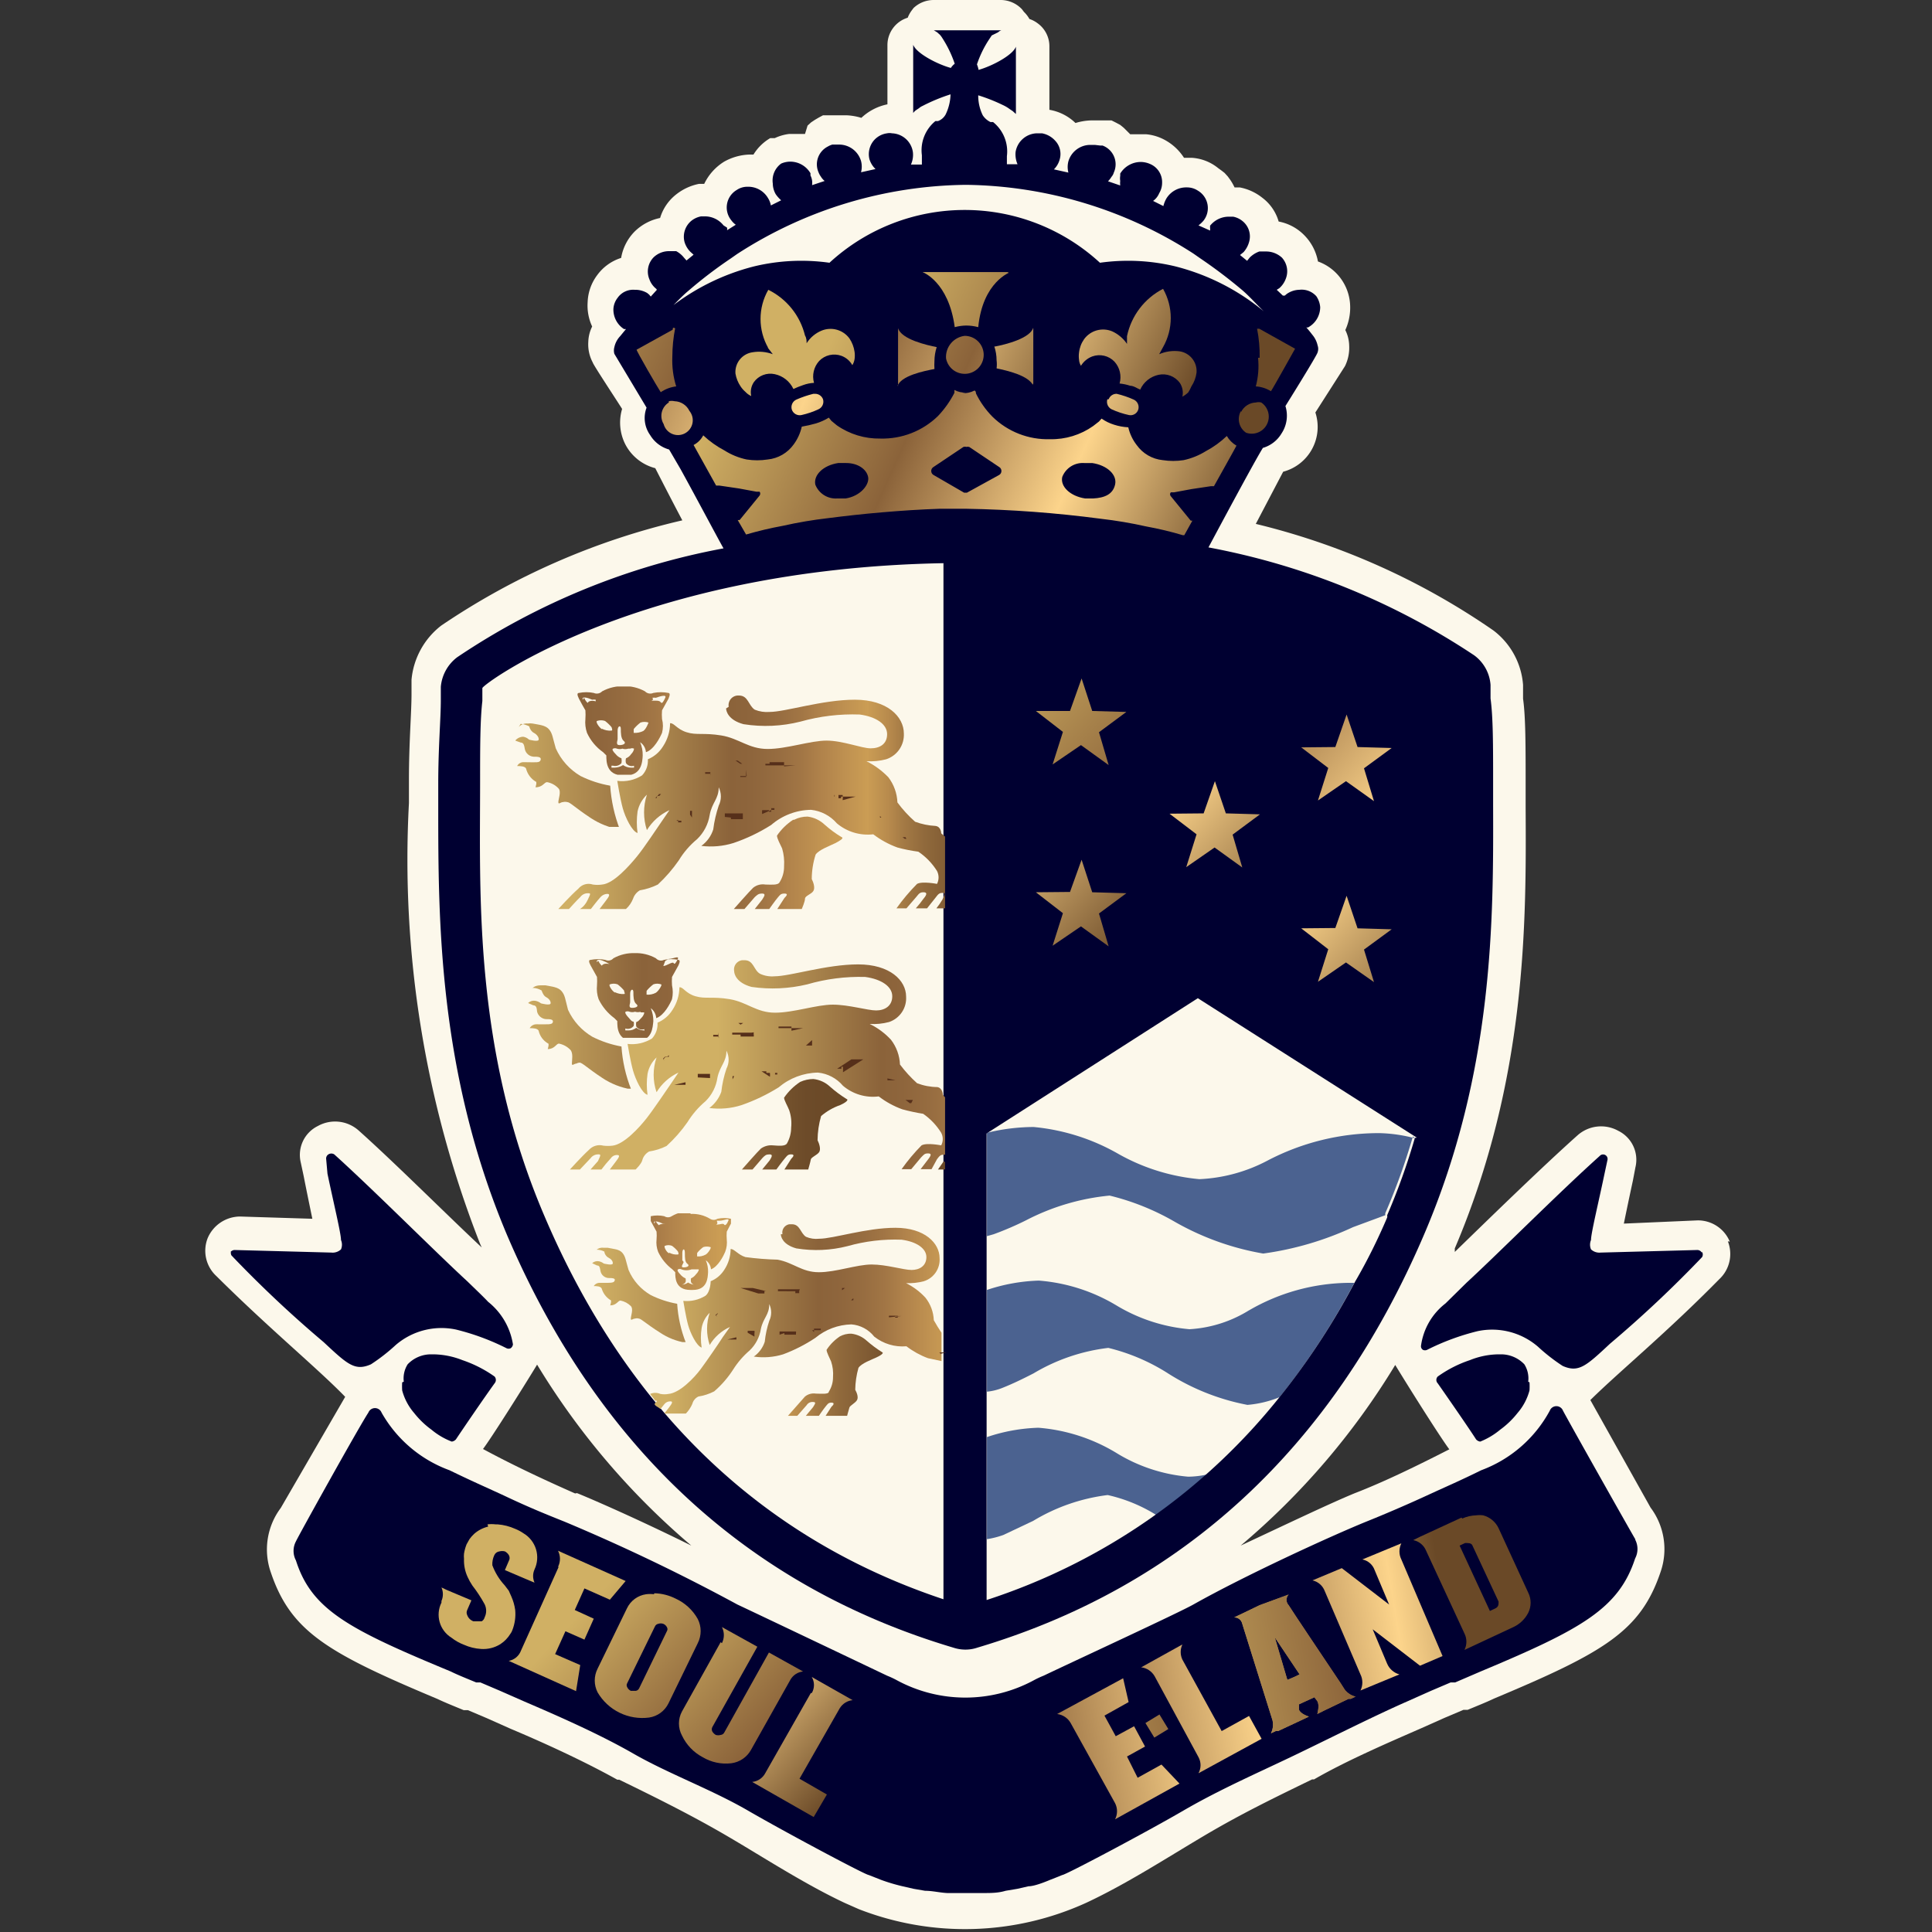 <?xml version="1.0" encoding="iso-8859-1"?>
<svg xmlns="http://www.w3.org/2000/svg" xmlns:xlink="http://www.w3.org/1999/xlink" width="60" height="60" viewBox="0 0 60 60"><rect x="0" y="0" width="60" height="60" fill="#333333" stroke="none"/><defs><style>.cls-1{fill:none;}.cls-2{fill:#fcf8eb;}.cls-3{fill:#000031;}.cls-4{clip-path:url(#clip-path);}.cls-5{fill:url(#linear-gradient);}.cls-6{clip-path:url(#clip-path-2);}.cls-7{fill:url(#linear-gradient-2);}.cls-8{clip-path:url(#clip-path-3);}.cls-9{fill:url(#linear-gradient-3);}.cls-10{clip-path:url(#clip-path-4);}.cls-11{fill:url(#linear-gradient-4);}.cls-12{clip-path:url(#clip-path-5);}.cls-13{fill:url(#linear-gradient-5);}.cls-14{clip-path:url(#clip-path-6);}.cls-15{fill:url(#linear-gradient-6);}.cls-16{clip-path:url(#clip-path-7);}.cls-17{fill:url(#linear-gradient-7);}.cls-18{clip-path:url(#clip-path-8);}.cls-19{fill:url(#linear-gradient-8);}.cls-20{clip-path:url(#clip-path-9);}.cls-21{fill:url(#linear-gradient-9);}.cls-22{fill:#4b6290;}.cls-23{clip-path:url(#clip-path-10);}.cls-24{fill:url(#linear-gradient-10);}.cls-25{clip-path:url(#clip-path-11);}.cls-26{fill:url(#linear-gradient-11);}.cls-27{clip-path:url(#clip-path-12);}.cls-28{fill:url(#linear-gradient-12);}.cls-29{clip-path:url(#clip-path-13);}.cls-30{fill:url(#linear-gradient-13);}.cls-31{clip-path:url(#clip-path-14);}.cls-32{fill:url(#linear-gradient-14);}.cls-33{clip-path:url(#clip-path-15);}.cls-34{fill:url(#linear-gradient-15);}.cls-35{clip-path:url(#clip-path-16);}.cls-36{fill:url(#linear-gradient-16);}.cls-37{clip-path:url(#clip-path-17);}.cls-38{fill:url(#linear-gradient-17);}.cls-39{clip-path:url(#clip-path-18);}.cls-40{fill:url(#linear-gradient-18);}.cls-41{clip-path:url(#clip-path-19);}.cls-42{fill:url(#linear-gradient-19);}.cls-43{clip-path:url(#clip-path-20);}.cls-44{fill:url(#linear-gradient-20);}.cls-45{clip-path:url(#clip-path-21);}.cls-46{fill:url(#linear-gradient-21);}.cls-47{clip-path:url(#clip-path-22);}.cls-48{fill:url(#linear-gradient-22);}.cls-49{clip-path:url(#clip-path-23);}.cls-50{fill:url(#linear-gradient-23);}.cls-51{clip-path:url(#clip-path-24);}.cls-52{fill:url(#linear-gradient-24);}.cls-53{clip-path:url(#clip-path-25);}.cls-54{fill:url(#linear-gradient-25);}.cls-55{clip-path:url(#clip-path-26);}.cls-56{fill:url(#linear-gradient-26);}.cls-57{clip-path:url(#clip-path-27);}.cls-58{fill:url(#linear-gradient-27);}.cls-59{clip-path:url(#clip-path-28);}.cls-60{fill:url(#linear-gradient-28);}.cls-61{clip-path:url(#clip-path-29);}.cls-62{fill:url(#linear-gradient-29);}.cls-63{clip-path:url(#clip-path-30);}.cls-64{fill:url(#linear-gradient-30);}.cls-65{clip-path:url(#clip-path-31);}.cls-66{fill:url(#linear-gradient-31);}.cls-67{clip-path:url(#clip-path-32);}.cls-68{fill:url(#linear-gradient-32);}.cls-69{clip-path:url(#clip-path-33);}.cls-70{fill:url(#linear-gradient-33);}.cls-71{clip-path:url(#clip-path-34);}.cls-72{fill:url(#linear-gradient-34);}.cls-73{clip-path:url(#clip-path-35);}.cls-74{fill:url(#linear-gradient-35);}.cls-75{clip-path:url(#clip-path-36);}.cls-76{fill:url(#linear-gradient-36);}.cls-77{clip-path:url(#clip-path-37);}.cls-78{fill:url(#linear-gradient-37);}.cls-79{clip-path:url(#clip-path-38);}.cls-80{fill:url(#linear-gradient-38);}.cls-81{fill:url(#linear-gradient-39);}.cls-82{clip-path:url(#clip-path-40);}.cls-83{fill:url(#linear-gradient-40);}.cls-84{clip-path:url(#clip-path-41);}.cls-85{fill:url(#linear-gradient-41);}.cls-86{clip-path:url(#clip-path-42);}.cls-87{fill:url(#linear-gradient-42);}.cls-88{fill:#562f1a;fill-rule:evenodd;}.cls-89{clip-path:url(#clip-path-43);}.cls-90{fill:url(#linear-gradient-43);}</style><clipPath id="clip-path"><path class="cls-1" d="M19.57,23.25a.14.14,0,0,1,.12,0s0,.08-.09.17a.34.34,0,0,1-.16.13.29.29,0,0,0,0,.15.22.22,0,0,0,.25.08s0,0,0,0a0,0,0,0,1,0,.06l-.1,0a.43.43,0,0,1-.24-.08.52.52,0,0,1-.26.08l-.1,0a0,0,0,0,1,0-.06,0,0,0,0,1,.05,0,.26.26,0,0,0,.26-.08.4.4,0,0,0,0-.15.4.4,0,0,1-.18-.13c-.09-.09-.12-.15-.08-.17a.14.14,0,0,1,.12,0,.27.27,0,0,0,.17,0,.28.28,0,0,0,.18,0m-.33-.3v-.26c0-.15.1-.18.1-.06s0,.31.09.38,0,.13-.13.13-.06-.13-.06-.19m-.48-.3c-.1-.06-.21-.24-.16-.26a.38.38,0,0,1,.25,0,1.26,1.26,0,0,1,.2.19s.05.11,0,.11a.56.56,0,0,1-.3-.06m1,0a1.26,1.26,0,0,1,.2-.19.38.38,0,0,1,.25,0s-.07.2-.16.26a.58.58,0,0,1-.3.06s0-.06,0-.11m-1.58-.92c-.05-.12.16-.06.29,0a.37.37,0,0,1,.11,0s0,.05,0,.05-.19-.06-.25.05,0,0,0,0-.07-.06-.11-.16m2.12,0a.37.37,0,0,1,.11,0c.14-.05.34-.11.29,0s-.1.2-.14.14-.14-.05-.24-.05,0,0,0-.05m-.89-.4a1.33,1.33,0,0,0-.69.16.23.23,0,0,1-.26.05,1.15,1.15,0,0,0-.46,0c-.06,0-.06.06,0,.18s.2.36.2.36a1.86,1.86,0,0,1,0,.27,1,1,0,0,0,.05.43,1.5,1.5,0,0,0,.5.6l.1.1c0,.19,0,.62.52.62h.09c.49,0,.51-.43.52-.62a1,1,0,0,0-.08-.41.41.41,0,0,1,.18.31c.25-.08.44-.46.5-.6a.84.84,0,0,0,0-.43,1.56,1.56,0,0,1,0-.27l.2-.36c.05-.12.05-.17,0-.18a1.21,1.21,0,0,0-.47,0,.23.23,0,0,1-.26-.05,1.29,1.29,0,0,0-.68-.16Z"/></clipPath><linearGradient id="linear-gradient" x1="-1360.79" y1="-127.96" x2="-1360.55" y2="-127.96" gradientTransform="translate(99963.06 9421.1) scale(73.45)" gradientUnits="userSpaceOnUse"><stop offset="0" stop-color="#d0b064"/><stop offset="0.31" stop-color="#8b633a"/><stop offset="0.35" stop-color="#8e653c"/><stop offset="0.4" stop-color="#966c40"/><stop offset="0.45" stop-color="#a27645"/><stop offset="0.49" stop-color="#b1834b"/><stop offset="0.54" stop-color="#c09251"/><stop offset="0.58" stop-color="#cb9d54"/><stop offset="0.58" stop-color="#ca9c54"/><stop offset="0.62" stop-color="#b88b4d"/><stop offset="0.65" stop-color="#a47a45"/><stop offset="0.69" stop-color="#916a3c"/><stop offset="0.74" stop-color="#815c34"/><stop offset="0.78" stop-color="#74522d"/><stop offset="0.82" stop-color="#6d4b29"/><stop offset="0.88" stop-color="#6a4927"/><stop offset="1" stop-color="#6a4927"/></linearGradient><clipPath id="clip-path-2"><path class="cls-1" d="M16.17,22.48a.71.71,0,0,1,.27.08c0,.05.06.16.14.2s.16.13.15.21-.3,0-.3,0a.34.34,0,0,0-.18-.09A.33.33,0,0,0,16,23l.17.06c.1,0,.11.1.13.21a.3.3,0,0,0,.27.23c.12,0,.25,0,.22.1s-.14.07-.52.07a.22.22,0,0,0-.21.12c.08,0,.26,0,.28.09a.66.66,0,0,0,.29.39c.06,0,0,.18,0,.18.23,0,.27-.16.36-.16a.64.64,0,0,1,.35.19c.1.09,0,.34,0,.43s.07,0,.14,0a.29.29,0,0,1,.14,0c.08,0,.25.18.72.49a2.36,2.36,0,0,0,.91.36,4.63,4.63,0,0,1-.3-1.36,3.38,3.38,0,0,1-.92-.3,1.89,1.89,0,0,1-.77-.86c-.1-.34-.1-.46-.21-.59s-.31-.14-.51-.18a.44.44,0,0,0-.15,0,.32.32,0,0,0-.28.11"/></clipPath><linearGradient id="linear-gradient-2" x1="-1360.79" y1="-128.01" x2="-1360.55" y2="-128.01" gradientTransform="translate(99966.04 9426.55) scale(73.45)" xlink:href="#linear-gradient"/><clipPath id="clip-path-3"><path class="cls-1" d="M24.63,25.46a1.8,1.8,0,0,0-.5.49c0,.09.1.27.16.4a1.57,1.57,0,0,1,.06.55.9.9,0,0,1-.14.5c-.05.1-.28.07-.44.07a.48.48,0,0,0-.38.1c-.08.07-.6.66-.6.66h.33l.32-.37c.08-.07.11-.11.23-.11s.07.08,0,.19l-.23.29h.45s.19-.27.26-.35.09-.13.21-.13.08.06,0,.14l-.22.34h.76S25,28,25,27.91s.2-.14.26-.24,0-.27-.05-.37a2.51,2.51,0,0,1,.12-.76c.1-.15.46-.28.6-.35s.29-.16.21-.19a3.44,3.44,0,0,1-.53-.39.94.94,0,0,0-.53-.25.9.9,0,0,0-.42.1"/></clipPath><linearGradient id="linear-gradient-3" x1="-1360.79" y1="-128.13" x2="-1360.55" y2="-128.13" gradientTransform="translate(99966.51 9438.34) scale(73.45)" xlink:href="#linear-gradient"/><clipPath id="clip-path-4"><path class="cls-1" d="M19.89,31.44c.05,0,.09,0,.11,0s0,.09-.08.17-.09.11-.16.13a.34.34,0,0,0,0,.14.21.21,0,0,0,.25.08s0,0,0,0a0,0,0,0,1,0,.06L20,32a.39.39,0,0,1-.24-.08.37.37,0,0,1-.24.08l-.1,0a0,0,0,0,1,0-.06s0,0,0,0a.23.23,0,0,0,.26-.08.32.32,0,0,0,0-.13c-.07,0-.12-.09-.17-.14s-.12-.15-.08-.17a.15.15,0,0,1,.12,0,.27.27,0,0,0,.17,0,.3.3,0,0,0,.18,0m-.33-.3v-.26c0-.14.1-.17.1-.05s0,.3.09.37,0,.12-.13.12-.06-.12-.06-.18m-.47-.29c-.1-.06-.21-.24-.16-.26a.35.35,0,0,1,.24,0,1.26,1.26,0,0,1,.2.19c0,.05.05.11,0,.11a.54.54,0,0,1-.29-.06m1-.05a1.26,1.26,0,0,1,.2-.19.35.35,0,0,1,.24,0c.05,0-.07.2-.16.26a.52.52,0,0,1-.29.06s0-.06,0-.11m-1.55-.9c0-.13.16-.06.29,0l.11.06s0,0,0,0-.18-.05-.24.05,0,0,0,0-.07-.06-.11-.15m2.08,0,.11-.06c.13,0,.33-.11.28,0s-.1.19-.13.13S20.7,30,20.6,30s0,0,0,0m-.88-.4a1.28,1.28,0,0,0-.67.16.21.21,0,0,1-.25.05,1.15,1.15,0,0,0-.46,0c-.06,0-.06.06,0,.17l.2.36a1.71,1.71,0,0,1,0,.26,1,1,0,0,0,.05.43,1.6,1.6,0,0,0,.49.59l.09.09c0,.19,0,.62.52.62h.08c.49,0,.5-.43.52-.62a1,1,0,0,0-.08-.4.42.42,0,0,1,.17.31c.25-.09.43-.45.49-.59a1,1,0,0,0,0-.43,1.71,1.71,0,0,1,0-.26l.2-.36c.05-.11.05-.16,0-.17a1.12,1.12,0,0,0-.45,0,.21.21,0,0,1-.25-.05,1.28,1.28,0,0,0-.67-.16Z"/></clipPath><linearGradient id="linear-gradient-4" x1="-1360.79" y1="-128.31" x2="-1360.55" y2="-128.31" gradientTransform="translate(99965.15 9455.4) scale(73.45)" xlink:href="#linear-gradient"/><clipPath id="clip-path-5"><path class="cls-1" d="M16.55,30.68a.56.56,0,0,1,.27.08s.05.16.13.2.16.12.15.2-.3,0-.3,0a.39.39,0,0,0-.18-.08.26.26,0,0,0-.22.07l.16.07c.1,0,.11.09.12.2a.31.31,0,0,0,.27.23c.12,0,.24,0,.22.09s-.14.07-.51.07a.24.24,0,0,0-.21.12c.08,0,.26,0,.28.09a.61.61,0,0,0,.28.38c.06,0,0,.18,0,.18.22,0,.26-.17.35-.17a.68.68,0,0,1,.35.19c.1.1.05.34.05.43s.07,0,.14,0A.24.24,0,0,1,18,33c.08,0,.24.17.71.48a2.29,2.29,0,0,0,.89.35,4.41,4.41,0,0,1-.3-1.33,3.32,3.32,0,0,1-.9-.3,1.88,1.88,0,0,1-.76-.84c-.09-.34-.09-.45-.2-.58s-.31-.14-.5-.18l-.15,0c-.21,0-.27.11-.27.11"/></clipPath><linearGradient id="linear-gradient-5" x1="-1360.8" y1="-128.37" x2="-1360.56" y2="-128.37" gradientTransform="translate(99967.34 9460.82) scale(73.45)" xlink:href="#linear-gradient"/><clipPath id="clip-path-6"><path class="cls-1" d="M24.85,33.6a1.8,1.8,0,0,0-.5.49c0,.08.11.26.16.39a1.28,1.28,0,0,1,.06.54,1,1,0,0,1-.13.49c-.06.1-.28.07-.44.06a.55.55,0,0,0-.37.1c-.08.07-.59.65-.59.65h.33l.31-.36c.08-.08.11-.11.22-.11s.07.08,0,.19l-.23.28h.44s.19-.26.26-.34.09-.13.2-.13.08.06,0,.14l-.21.33h.74s.07-.24.08-.31.2-.14.26-.23,0-.27-.05-.37a2.78,2.78,0,0,1,.11-.75,1.85,1.85,0,0,1,.59-.34c.14-.06.29-.16.2-.19a3.82,3.82,0,0,1-.51-.38.9.9,0,0,0-.52-.24,1,1,0,0,0-.41.09"/></clipPath><linearGradient id="linear-gradient-6" x1="-1360.79" y1="-128.49" x2="-1360.55" y2="-128.49" gradientTransform="translate(99961.25 9472.14) scale(73.45)" xlink:href="#linear-gradient"/><clipPath id="clip-path-7"><path class="cls-1" d="M21.58,39.42c.05,0,.08,0,.11,0s0,.08-.08.16a.36.36,0,0,1-.15.12.3.3,0,0,0,0,.12.18.18,0,0,0,.22.08s0,0,0,0,0,0,0,0l-.09,0a.43.43,0,0,1-.22-.07.4.4,0,0,1-.22.07l-.09,0s0,0,0,0,0,0,0,0a.21.21,0,0,0,.23-.08.24.24,0,0,0,0-.12.4.4,0,0,1-.16-.12c-.08-.08-.11-.14-.07-.16a.11.11,0,0,1,.1,0,.44.44,0,0,0,.32,0m-.29-.28v-.23c0-.13.08-.16.08,0s0,.28.08.34,0,.11-.12.11,0-.12,0-.17m-.44-.27c-.08,0-.19-.22-.14-.23a.3.3,0,0,1,.22,0,1,1,0,0,1,.18.17s.05.1,0,.1a.46.46,0,0,1-.27-.06m.88,0a1,1,0,0,1,.18-.17.36.36,0,0,1,.22,0c.05,0-.06.18-.14.23a.48.48,0,0,1-.27.06s0-.06,0-.1M20.32,38c-.05-.12.14-.06.26,0l.1,0s0,0,0,0-.17,0-.22.05l0,0s-.07-.06-.1-.14m1.9,0,.1,0c.11,0,.3-.1.26,0s-.1.17-.13.12-.13,0-.21,0,0,0,0-.05m-.8-.36a1.1,1.1,0,0,0-.62.15.21.21,0,0,1-.23,0,1,1,0,0,0-.42,0s0,0,0,.15l.18.33a1.42,1.42,0,0,1,0,.24.82.82,0,0,0,.05.39,1.47,1.47,0,0,0,.44.54l.09.09c0,.17,0,.55.47.55h.08c.45,0,.46-.38.47-.55a.87.87,0,0,0-.07-.37.37.37,0,0,1,.16.28c.22-.08.39-.42.44-.54a.82.82,0,0,0,.05-.39,1.42,1.42,0,0,1,0-.24L22.7,38c0-.1,0-.14,0-.15a1,1,0,0,0-.42,0,.21.21,0,0,1-.23,0,1.06,1.06,0,0,0-.61-.15Z"/></clipPath><linearGradient id="linear-gradient-7" x1="-1360.79" y1="-128.66" x2="-1360.56" y2="-128.66" gradientTransform="translate(99963.21 9488.63) scale(73.45)" xlink:href="#linear-gradient"/><clipPath id="clip-path-8"><path class="cls-1" d="M18.53,38.81a.51.51,0,0,1,.24.06c0,.06.05.15.13.19s.14.11.13.18-.28,0-.28,0a.36.36,0,0,0-.15-.07.24.24,0,0,0-.21.06l.15.07c.09,0,.09.08.11.18a.27.27,0,0,0,.24.21c.11,0,.23,0,.2.08s-.12.07-.46.07a.21.21,0,0,0-.19.1c.07,0,.23,0,.25.09a.63.63,0,0,0,.26.34c.06,0,0,.17,0,.17.2,0,.24-.15.32-.15a.63.63,0,0,1,.32.17c.09.09,0,.31,0,.39s.06,0,.13,0a.2.2,0,0,1,.12,0c.07,0,.22.16.65.43a2,2,0,0,0,.81.32,4,4,0,0,1-.27-1.21,3.06,3.06,0,0,1-.82-.27,1.64,1.64,0,0,1-.69-.78c-.09-.3-.09-.41-.19-.53s-.28-.12-.46-.16h-.13a.28.28,0,0,0-.25.1"/></clipPath><linearGradient id="linear-gradient-8" x1="-1360.79" y1="-128.71" x2="-1360.56" y2="-128.71" gradientTransform="translate(99969.17 9494.54) scale(73.45)" xlink:href="#linear-gradient"/><clipPath id="clip-path-9"><path class="cls-1" d="M26.12,41.48a1.45,1.45,0,0,0-.45.44c0,.08.09.24.14.36a1.24,1.24,0,0,1,.06.49.83.83,0,0,1-.13.45c0,.09-.25.06-.4.06a.43.43,0,0,0-.34.09l-.53.6h.29l.29-.33a.21.21,0,0,1,.2-.1c.11,0,.06.06,0,.16L25,44h.41s.17-.25.23-.32.08-.12.18-.12.08.06,0,.13l-.2.31h.68s.06-.23.08-.29.17-.13.23-.22,0-.24-.05-.33a2.66,2.66,0,0,1,.1-.68c.09-.14.42-.26.55-.32s.26-.14.18-.17a3.7,3.7,0,0,1-.47-.35.86.86,0,0,0-.47-.22.69.69,0,0,0-.38.09"/></clipPath><linearGradient id="linear-gradient-9" x1="-1360.79" y1="-128.82" x2="-1360.56" y2="-128.82" gradientTransform="translate(99965.04 9504.73) scale(73.45)" xlink:href="#linear-gradient"/><clipPath id="clip-path-10"><path class="cls-1" d="M35,10.44c0,.08,0,.17,0,.24a1.11,1.11,0,0,0-.46-.39.73.73,0,0,0-.87.24.9.9,0,0,0-.16.42.81.81,0,0,0,0,.22.41.41,0,0,0,.06.19.7.7,0,0,1,.35-.29.65.65,0,0,1,.69.16.72.72,0,0,1,.16.68h0a1.51,1.51,0,0,1,.33.07c.11,0,.23.09.31.12h0a.81.81,0,0,1,.57-.46.65.65,0,0,1,.66.25.56.56,0,0,1,.08.43.91.91,0,0,0,.18-.13A1.15,1.15,0,0,0,37,12a1,1,0,0,0,.16-.43.62.62,0,0,0-.53-.66A1.21,1.21,0,0,0,36,11l.12-.22a1.83,1.83,0,0,0,0-1.81A2.15,2.15,0,0,0,35,10.44"/></clipPath><linearGradient id="linear-gradient-10" x1="-1359.61" y1="-133.87" x2="-1359.37" y2="-133.87" gradientTransform="translate(93670.58 54041.99) rotate(24.36) scale(79.14)" gradientUnits="userSpaceOnUse"><stop offset="0" stop-color="#d0b064"/><stop offset="0.31" stop-color="#8b633a"/><stop offset="0.58" stop-color="#fcd48b"/><stop offset="0.88" stop-color="#6a4927"/><stop offset="1" stop-color="#6a4927"/></linearGradient><clipPath id="clip-path-11"><path class="cls-1" d="M38.54,12.76a.51.51,0,0,0,.16.68.53.53,0,0,0,.47-.94.33.33,0,0,0-.17,0,.53.53,0,0,0-.46.3"/></clipPath><linearGradient id="linear-gradient-11" x1="-1359.3" y1="-133.86" x2="-1359.06" y2="-133.86" gradientTransform="translate(91756.85 52939.52) rotate(24.36) scale(77.54)" xlink:href="#linear-gradient-10"/><clipPath id="clip-path-12"><path class="cls-1" d="M39.07,11.11A2.47,2.47,0,0,1,39,12a1,1,0,0,1,.47.15c.1-.15.72-1.27.75-1.32l-1.11-.62-.07,0a4.28,4.28,0,0,1,.08.9"/></clipPath><linearGradient id="linear-gradient-12" x1="-1359.6" y1="-133.84" x2="-1359.36" y2="-133.84" gradientTransform="matrix(72.09, 32.65, -32.65, 72.09, 93669.57, 54037.47)" xlink:href="#linear-gradient-10"/><clipPath id="clip-path-13"><path class="cls-1" d="M30.88,10.76a1.38,1.38,0,0,1,.07.43,1,1,0,0,1,0,.25c.33.07,1,.22,1.14.54V10.17c-.09.34-.87.53-1.18.59"/></clipPath><linearGradient id="linear-gradient-13" x1="-1359.6" y1="-133.96" x2="-1359.36" y2="-133.96" gradientTransform="translate(93675.69 54054.99) rotate(24.36) scale(79.15)" xlink:href="#linear-gradient-10"/><clipPath id="clip-path-14"><path class="cls-1" d="M27.87,12c.09-.33.83-.48,1.15-.54a2,2,0,0,1,0-.25,1.43,1.43,0,0,1,.07-.43c-.3-.06-1.1-.24-1.2-.59V12Z"/></clipPath><linearGradient id="linear-gradient-14" x1="-1359.61" y1="-134.02" x2="-1359.37" y2="-134.02" gradientTransform="matrix(72.1, 32.65, -32.65, 72.1, 93674.48, 54061.47)" xlink:href="#linear-gradient-10"/><clipPath id="clip-path-15"><path class="cls-1" d="M29.38,11.13a.59.59,0,1,0,.58-.7.66.66,0,0,0-.58.7"/></clipPath><linearGradient id="linear-gradient-15" x1="-1359.87" y1="-134.04" x2="-1359.64" y2="-134.04" gradientTransform="matrix(73.45, 33.26, -33.26, 73.45, 95448.4, 55084.09)" xlink:href="#linear-gradient-10"/><clipPath id="clip-path-16"><path class="cls-1" d="M30,8.45H28.65s.81.29,1,1.71a1.42,1.42,0,0,1,.36-.05,1.44,1.44,0,0,1,.37.05c.14-1.42,1-1.71,1-1.71Z"/></clipPath><linearGradient id="linear-gradient-16" x1="-1359.6" y1="-133.92" x2="-1359.36" y2="-133.92" gradientTransform="matrix(72.08, 32.64, -32.64, 72.08, 93656.72, 54039.08)" xlink:href="#linear-gradient-10"/><clipPath id="clip-path-17"><path class="cls-1" d="M20.77,12.5a.49.49,0,0,0-.16.67.46.46,0,1,0,.8-.41.53.53,0,0,0-.46-.3.39.39,0,0,0-.18,0"/></clipPath><linearGradient id="linear-gradient-17" x1="-1359.3" y1="-134.16" x2="-1359.06" y2="-134.16" gradientTransform="translate(91761.68 52978.1) rotate(24.36) scale(77.56)" xlink:href="#linear-gradient-10"/><clipPath id="clip-path-18"><path class="cls-1" d="M20.89,10.24l-1.12.62c0,.05.65,1.17.75,1.32A1.07,1.07,0,0,1,21,12a2.7,2.7,0,0,1-.12-.92,4.69,4.69,0,0,1,.09-.9l-.07,0"/></clipPath><linearGradient id="linear-gradient-18" x1="-1359.6" y1="-134.14" x2="-1359.36" y2="-134.14" gradientTransform="matrix(72.1, 32.65, -32.65, 72.1, 93664.05, 54070.35)" xlink:href="#linear-gradient-10"/><clipPath id="clip-path-19"><path class="cls-1" d="M26,15.48a.68.68,0,0,1-.68-.43c-.06-.3.25-.6.71-.67l.25,0c.36,0,.63.19.68.43s-.24.6-.7.67l-.21,0h0m7.65,0c-.46-.07-.78-.37-.71-.67a.68.68,0,0,1,.68-.43l.25,0c.47.07.78.37.71.67s-.32.41-.68.43h0l-.2,0m-3.81-.18-.95-.55a.14.14,0,0,1-.07-.12.14.14,0,0,1,.06-.12l.94-.63a.17.17,0,0,1,.1,0H30a.19.19,0,0,1,.1,0l.94.63a.14.14,0,0,1,.06.12.14.14,0,0,1-.07.12l-1,.55-.09,0h0l-.09,0M30,12.19a.65.65,0,0,1-.36-.08s0,.06,0,.09a3.09,3.09,0,0,1-.51.72,2.47,2.47,0,0,1-1.79.7,2.29,2.29,0,0,1-1.35-.41l-.17-.14-.08-.1a1.71,1.71,0,0,1-.4.18,4.21,4.21,0,0,1-.44.1,1.47,1.47,0,0,1-.25.55,1.13,1.13,0,0,1-.81.47,2.12,2.12,0,0,1-.65,0,2.09,2.09,0,0,1-.69-.28,3,3,0,0,1-.66-.47.7.7,0,0,1-.3.3l.7,1.26.1,0,.61.09.54.1c.05,0,.07,0,.1,0a.1.1,0,0,1,0,.12l-.62.76-.06,0,.26.45s0,0,0,0a11.36,11.36,0,0,1,1.14-.27,13.34,13.34,0,0,1,1.42-.24h0c1-.13,2.27-.25,3.45-.29h0l.8,0H30a36.62,36.62,0,0,1,4.18.31h0a13.34,13.34,0,0,1,1.42.24,10.51,10.51,0,0,1,1.13.27s0,0,.05,0l.25-.45-.05,0-.62-.76a.09.09,0,0,1,0-.12s.05,0,.1,0l.54-.1.6-.09.1,0s.7-1.25.7-1.26a.83.83,0,0,1-.3-.3,2.9,2.9,0,0,1-.65.47,2.18,2.18,0,0,1-.69.28,2.12,2.12,0,0,1-.65,0,1.13,1.13,0,0,1-.81-.47,1.41,1.41,0,0,1-.26-.55,1.7,1.7,0,0,1-.44-.08,1.41,1.41,0,0,1-.39-.19l-.08.09-.18.14a2.24,2.24,0,0,1-1.34.41,2.45,2.45,0,0,1-1.79-.7,2.75,2.75,0,0,1-.51-.72s0-.09-.05-.09a.73.73,0,0,1-.38.08"/></clipPath><linearGradient id="linear-gradient-19" x1="-1359.6" y1="-134.13" x2="-1359.36" y2="-134.13" gradientTransform="translate(93650.15 54060.13) rotate(24.36) scale(79.13)" xlink:href="#linear-gradient-10"/><clipPath id="clip-path-20"><path class="cls-1" d="M34.39,12.4a.26.26,0,0,0,.13.31,2.63,2.63,0,0,0,.54.18.25.25,0,0,0,.29-.17.26.26,0,0,0-.14-.31,3,3,0,0,0-.53-.18h0a.26.26,0,0,0-.25.17"/></clipPath><linearGradient id="linear-gradient-20" x1="-1359.6" y1="-133.96" x2="-1359.36" y2="-133.96" gradientTransform="matrix(72.09, 32.64, -32.64, 72.09, 93662.27, 54047.44)" xlink:href="#linear-gradient-10"/><clipPath id="clip-path-21"><path class="cls-1" d="M23.83,10.78,24,11a1.22,1.22,0,0,0-.63-.06.62.62,0,0,0-.53.66A1,1,0,0,0,23,12a.8.8,0,0,0,.15.17.54.54,0,0,0,.18.13.56.56,0,0,1,.08-.43.63.63,0,0,1,.65-.25.83.83,0,0,1,.58.46h0a3.11,3.11,0,0,1,.3-.12,1.15,1.15,0,0,1,.34-.07h0a.72.72,0,0,1,.16-.68.65.65,0,0,1,.69-.16.64.64,0,0,1,.34.29.49.49,0,0,0,.07-.19.81.81,0,0,0,0-.22,1,1,0,0,0-.16-.42.73.73,0,0,0-.87-.24,1,1,0,0,0-.46.39c0-.07,0-.16-.05-.24A2.15,2.15,0,0,0,23.86,9a1.82,1.82,0,0,0,0,1.81"/></clipPath><linearGradient id="linear-gradient-21" x1="-1359.61" y1="-134.09" x2="-1359.37" y2="-134.09" gradientTransform="translate(93654.98 54057.39) rotate(24.36) scale(79.13)" xlink:href="#linear-gradient-10"/><clipPath id="clip-path-22"><path class="cls-1" d="M25.26,12.23a3.31,3.31,0,0,0-.53.18.26.26,0,0,0-.14.31.26.26,0,0,0,.3.17,2.55,2.55,0,0,0,.53-.18.26.26,0,0,0,.14-.31.26.26,0,0,0-.25-.17h0"/></clipPath><linearGradient id="linear-gradient-22" x1="-1359.6" y1="-134.12" x2="-1359.37" y2="-134.12" gradientTransform="translate(93655.06 54062.71) rotate(24.36) scale(79.14)" xlink:href="#linear-gradient-10"/><clipPath id="clip-path-23"><polygon class="cls-1" points="41.47 23.2 40.41 23.21 41.25 23.85 40.93 24.86 41.8 24.26 42.67 24.88 42.36 23.86 43.22 23.23 42.16 23.2 41.82 22.19 41.47 23.2"/></clipPath><linearGradient id="linear-gradient-23" x1="-1360.61" y1="-138.72" x2="-1360.37" y2="-138.72" gradientTransform="matrix(60.18, 55.08, -55.08, 60.18, 74276.06, 83307.9)" xlink:href="#linear-gradient-10"/><clipPath id="clip-path-24"><polygon class="cls-1" points="37.38 25.26 36.32 25.27 37.16 25.91 36.84 26.93 37.72 26.32 38.58 26.94 38.28 25.92 39.13 25.29 38.07 25.26 37.73 24.26 37.38 25.26"/></clipPath><linearGradient id="linear-gradient-24" x1="-1360.61" y1="-138.89" x2="-1360.37" y2="-138.89" gradientTransform="matrix(60.18, 55.08, -55.08, 60.18, 74260.07, 83317.66)" xlink:href="#linear-gradient-10"/><clipPath id="clip-path-25"><polygon class="cls-1" points="41.47 28.82 40.41 28.83 41.25 29.48 40.93 30.49 41.8 29.89 42.67 30.5 42.36 29.49 43.22 28.86 42.16 28.83 41.82 27.82 41.47 28.82"/></clipPath><linearGradient id="linear-gradient-25" x1="-1360.61" y1="-138.88" x2="-1360.37" y2="-138.88" gradientTransform="matrix(60.18, 55.08, -55.08, 60.18, 74264.31, 83320.78)" xlink:href="#linear-gradient-10"/><clipPath id="clip-path-26"><polygon class="cls-1" points="33.23 22.08 32.17 22.08 33.01 22.73 32.69 23.74 33.57 23.14 34.43 23.76 34.13 22.74 34.98 22.11 33.92 22.08 33.59 21.07 33.23 22.08"/></clipPath><linearGradient id="linear-gradient-26" x1="-1360.61" y1="-138.9" x2="-1360.37" y2="-138.9" gradientTransform="matrix(60.18, 55.08, -55.08, 60.18, 74262.08, 83321.92)" xlink:href="#linear-gradient-10"/><clipPath id="clip-path-27"><polygon class="cls-1" points="33.23 27.7 32.17 27.71 33.01 28.36 32.69 29.37 33.57 28.77 34.43 29.39 34.13 28.37 34.98 27.74 33.92 27.71 33.59 26.7 33.23 27.7"/></clipPath><linearGradient id="linear-gradient-27" x1="-1359.8" y1="-139.82" x2="-1359.56" y2="-139.82" gradientTransform="matrix(60.19, 55.09, -55.09, 60.19, 74167.68, 83343.96)" xlink:href="#linear-gradient-10"/><clipPath id="clip-path-28"><path class="cls-1" d="M17.35,48.66l-1.17,2.6a.5.5,0,0,1-.38.32l2.09.94.13-.81-.78-.34.32-.71.59.26.29-.65L17.85,50l.3-.67.79.35.49-.58-2.1-.94a.55.55,0,0,1,0,.5"/></clipPath><linearGradient id="linear-gradient-28" x1="-1359.16" y1="-140.9" x2="-1358.92" y2="-140.9" gradientTransform="translate(64156.84 75478.61) rotate(43.71) scale(72.46)" xlink:href="#linear-gradient-10"/><clipPath id="clip-path-29"><path class="cls-1" d="M19.59,52.51a.23.23,0,0,1-.11-.11.12.12,0,0,1,0-.13l.86-1.76a.14.14,0,0,1,.1-.08.24.24,0,0,1,.16,0,.22.22,0,0,1,.11.1.12.12,0,0,1,0,.13l-.86,1.77a.14.14,0,0,1-.1.08h0l-.12,0m.68-3a1,1,0,0,0-.24,0,.78.78,0,0,0-.6.44l-.91,1.87a.81.81,0,0,0,0,.74,1.61,1.61,0,0,0,1.6.78.8.8,0,0,0,.6-.44l.91-1.87a.83.83,0,0,0,0-.75,1.5,1.5,0,0,0-.68-.63,1.55,1.55,0,0,0-.67-.17h0"/></clipPath><linearGradient id="linear-gradient-29" x1="-1359.15" y1="-140.86" x2="-1358.92" y2="-140.86" gradientTransform="translate(64158.84 75475.17) rotate(43.71) scale(72.46)" xlink:href="#linear-gradient-10"/><clipPath id="clip-path-30"><path class="cls-1" d="M22.38,51l-1.2,2.15a.79.79,0,0,0,0,.75,1.47,1.47,0,0,0,.64.67,1.41,1.41,0,0,0,.89.19.82.82,0,0,0,.61-.41l1.23-2.19a.51.51,0,0,1,.39-.25l-1.06-.59-1.39,2.49a.14.14,0,0,1-.11.07.27.27,0,0,1-.15,0,.29.29,0,0,1-.11-.11.15.15,0,0,1,0-.13l1.4-2.5-1.1-.61a.55.55,0,0,1,0,.5"/></clipPath><linearGradient id="linear-gradient-30" x1="-1359.16" y1="-140.82" x2="-1358.93" y2="-140.82" gradientTransform="translate(64163.39 75474.14) rotate(43.71) scale(72.46)" xlink:href="#linear-gradient-10"/><clipPath id="clip-path-31"><path class="cls-1" d="M25.18,52.58l-1.41,2.48a.52.52,0,0,1-.41.28l1.91,1.09.41-.7-.85-.49,1.25-2.19a.53.53,0,0,1,.4-.25l-1.27-.72a.49.49,0,0,1,0,.5"/></clipPath><linearGradient id="linear-gradient-31" x1="-1359.15" y1="-140.8" x2="-1358.92" y2="-140.8" gradientTransform="translate(64168.77 75477.63) rotate(43.71) scale(72.47)" xlink:href="#linear-gradient-10"/><clipPath id="clip-path-32"><path class="cls-1" d="M15.16,47.41a1,1,0,0,0-.44.23,1.07,1.07,0,0,0-.14.16l-.09.16a1.38,1.38,0,0,0-.08.29.78.78,0,0,0,0,.16,1.22,1.22,0,0,0,.11.56v0a1.82,1.82,0,0,0,.15.27,4.38,4.38,0,0,1,.38.58.46.46,0,0,1,0,.41.19.19,0,0,1-.09.12c-.06,0-.15,0-.26,0a.32.32,0,0,1-.19-.19.18.18,0,0,1,0-.16l.13-.3-.76-.32-.17-.08a.52.52,0,0,1,0,.42l0,.05a.84.84,0,0,0,.31,1.09,1.47,1.47,0,0,0,.39.22,1.52,1.52,0,0,0,.53.13,1,1,0,0,0,.6-.15,1,1,0,0,0,.31-.32.41.41,0,0,0,.06-.11A1.37,1.37,0,0,0,16,50a1.55,1.55,0,0,0-.12-.42l-.08-.18-.13-.17a1.87,1.87,0,0,1-.38-.62.65.65,0,0,1,.06-.31.2.2,0,0,1,.16-.12.35.35,0,0,1,.17,0,.32.32,0,0,1,.12.11.18.18,0,0,1,0,.19l-.12.28.75.32.17.07a.5.5,0,0,1,0-.41h0a.87.87,0,0,0-.34-1.12,1.3,1.3,0,0,0-.26-.14,1.65,1.65,0,0,0-.55-.14h-.06a1.07,1.07,0,0,0-.25,0"/></clipPath><linearGradient id="linear-gradient-32" x1="-1359.17" y1="-140.94" x2="-1358.93" y2="-140.94" gradientTransform="matrix(52.38, 50.07, -50.07, 52.38, 64155.67, 75482.71)" xlink:href="#linear-gradient-10"/><clipPath id="clip-path-33"><path class="cls-1" d="M35.44,51.78a.56.56,0,0,1,.42.28l1.36,2.51a.52.52,0,0,1,0,.5L39.18,54l-.39-.71-.85.47-1.22-2.22a.55.55,0,0,1,0-.47Z"/></clipPath><linearGradient id="linear-gradient-33" x1="-1364.33" y1="-128.6" x2="-1364.09" y2="-128.6" gradientTransform="translate(115964.3 -6806.69) rotate(-8.77) scale(84.75)" xlink:href="#linear-gradient-10"/><clipPath id="clip-path-34"><path class="cls-1" d="M32.83,53.23a.56.56,0,0,1,.42.28L34.63,56a.55.55,0,0,1,0,.5l2-1.11-.56-.59-.74.41L35,54.55l.56-.31-.34-.63-.57.31-.35-.64.75-.42-.17-.74Z"/></clipPath><linearGradient id="linear-gradient-34" x1="-1364.34" y1="-128.64" x2="-1364.1" y2="-128.64" gradientTransform="matrix(83.76, -12.92, 12.92, 83.76, 115964.45, -6802.81)" xlink:href="#linear-gradient-10"/><clipPath id="clip-path-35"><path class="cls-1" d="M45.33,48l.17-.08c.11,0,.18,0,.22.06l.82,1.76c0,.09,0,.16-.1.21l-.17.08Zm.06-.87-1.3.6-.2.1a.54.54,0,0,1,.39.31l1.2,2.59a.57.57,0,0,1,0,.51l1.5-.7a1,1,0,0,0,.48-.45.7.7,0,0,0,0-.63l-.92-2a.74.74,0,0,0-.48-.4.83.83,0,0,0-.22,0h0a1.12,1.12,0,0,0-.43.1"/></clipPath><linearGradient id="linear-gradient-35" x1="-1364.33" y1="-128.5" x2="-1364.09" y2="-128.5" gradientTransform="translate(115962.67 -6817.88) rotate(-8.77) scale(84.75)" xlink:href="#linear-gradient-10"/><clipPath id="clip-path-36"><rect class="cls-1" x="35.68" y="53.34" width="0.51" height="0.53" transform="translate(-22.64 26.5) rotate(-31.33)"/></clipPath><linearGradient id="linear-gradient-36" x1="-1364.95" y1="-127.88" x2="-1364.71" y2="-127.88" gradientTransform="translate(115163.24 -15351.49) rotate(-12.97) scale(84.73)" xlink:href="#linear-gradient-10"/><clipPath id="clip-path-37"><path class="cls-1" d="M42.31,48.43a.51.51,0,0,1,.38.33l.45,1.07L41.67,48.7l-.91.38a.53.53,0,0,1,.38.33L42.25,52a.56.56,0,0,1,0,.5L43.46,52a.58.58,0,0,1-.38-.33l-.45-1.07,1.47,1.13.7-.3-1.28-3a.56.56,0,0,1,0-.5Z"/></clipPath><linearGradient id="linear-gradient-37" x1="-1364.33" y1="-128.53" x2="-1364.1" y2="-128.53" gradientTransform="translate(115968.26 -6814.65) rotate(-8.77) scale(84.75)" xlink:href="#linear-gradient-10"/><clipPath id="clip-path-38"><path class="cls-1" d="M39.59,50.85,40.36,52l-.19.09-.19.08Zm-.47-1h0l-.79.38a.25.25,0,0,1,.25.2l.94,3a.6.6,0,0,1-.05.4l.15-.07.07,0,.75-.35h0l.21-.1s-.27-.08-.31-.22l0-.16.24-.11.24-.11h0l.09.12c.08.13,0,.4,0,.4l.22-.11h0l.75-.36.07,0,.15-.07a.6.6,0,0,1-.34-.22l-.12-.19h0c-.53-.79-1.55-2.31-1.62-2.43a.24.24,0,0,1,0-.33Z"/></clipPath><linearGradient id="linear-gradient-38" x1="-1364.33" y1="-128.57" x2="-1364.09" y2="-128.57" gradientTransform="matrix(83.75, -12.92, 12.92, 83.75, 115960.21, -6810.42)" xlink:href="#linear-gradient-10"/><linearGradient id="linear-gradient-39" x1="-1364.34" y1="-128.57" x2="-1364.1" y2="-128.57" gradientTransform="translate(115959.49 -6809.93) rotate(-8.77) scale(84.74)" xlink:href="#linear-gradient-10"/><clipPath id="clip-path-40"><path class="cls-1" d="M22.55,22c0,.08.06.36.54.49a4.4,4.4,0,0,0,1.77-.08,6,6,0,0,1,1.84-.22c.51.07.85.3.85.61s-.23.44-.51.44S26.17,23,25.67,23s-1.24.26-1.83.26-.89-.33-1.44-.42-.77,0-1.08-.1-.38-.29-.51-.28a1.32,1.32,0,0,1-.22.72,1,1,0,0,1-.47.4.66.66,0,0,1-.18.5,1.15,1.15,0,0,1-.77.17s.09.56.17.85.29.72.46.77a2.42,2.42,0,0,1,0-.67,1,1,0,0,1,.29-.52,1.76,1.76,0,0,0,0,1.1,1.6,1.6,0,0,1,.7-.62l-.24.35c-.14.2-.54.81-.77,1.09s-.72.84-1.08.87a.93.93,0,0,1-.29,0,.41.41,0,0,0-.45.13c-.23.2-.62.63-.62.63h.33s.28-.31.35-.37a.29.29,0,0,1,.23-.12c.1,0,.1,0,0,.21s-.24.28-.24.28h.34s.23-.3.3-.37a.29.29,0,0,1,.21-.1c.1,0,.06.08-.05.22l-.19.25h.82a.85.85,0,0,0,.22-.32.48.48,0,0,1,.21-.26,2,2,0,0,0,.56-.18,4.61,4.61,0,0,0,.65-.75,2.6,2.6,0,0,1,.57-.66,1.33,1.33,0,0,0,.39-.75c.07-.39.28-.49.28-.86a.64.64,0,0,1,0,.57,3.83,3.83,0,0,0-.17.74,1,1,0,0,1-.37.51,2.38,2.38,0,0,0,1-.09,5.45,5.45,0,0,0,1.17-.56,1.93,1.93,0,0,1,1.24-.47,1.23,1.23,0,0,1,.8.42,1.49,1.49,0,0,0,1.13.34,2.83,2.83,0,0,0,.75.41,4.94,4.94,0,0,0,.65.13,2,2,0,0,1,.58.6.44.44,0,0,1,0,.4s-.46-.09-.62,0a6.11,6.11,0,0,0-.64.76h.31l.31-.36c.08-.1.11-.14.22-.14s.12.06,0,.2a3.29,3.29,0,0,1-.24.3h.35l.27-.34c.08-.11.12-.14.2-.14s.12,0,0,.22a2.43,2.43,0,0,1-.18.26h.35V26.05l-.2-.17s0-.21-.18-.23a2.14,2.14,0,0,1-.63-.13,3.83,3.83,0,0,1-.55-.6,1.38,1.38,0,0,0-.28-.78,2.48,2.48,0,0,0-.68-.5,1.93,1.93,0,0,0,.61-.06.8.8,0,0,0,.55-.8c0-.52-.51-1.05-1.52-1.05s-2.16.38-2.65.38a1,1,0,0,1-.46-.07c-.2-.13-.2-.44-.49-.44a.3.3,0,0,0-.32.35"/></clipPath><linearGradient id="linear-gradient-40" x1="-1359.96" y1="-127.54" x2="-1359.73" y2="-127.54" gradientTransform="translate(94303.33 8867.62) scale(69.33)" xlink:href="#linear-gradient"/><clipPath id="clip-path-41"><path class="cls-1" d="M22.8,30.16c0,.08.06.36.54.49a4.59,4.59,0,0,0,1.73-.08,5.84,5.84,0,0,1,1.8-.23c.51.07.84.3.84.6s-.23.44-.5.44-.85-.18-1.35-.18-1.21.25-1.79.25-.87-.33-1.41-.42-.75,0-1.06-.09-.38-.29-.5-.28a1.3,1.3,0,0,1-.22.71,1,1,0,0,1-.46.39.66.66,0,0,1-.17.49,1.18,1.18,0,0,1-.76.17s.09.55.17.83.28.71.45.75a2.29,2.29,0,0,1,0-.65.94.94,0,0,1,.28-.51,1.66,1.66,0,0,0,0,1.08,1.57,1.57,0,0,1,.68-.61l-.23.34c-.14.2-.54.8-.76,1.08s-.7.81-1.06.85a1.24,1.24,0,0,1-.28,0,.45.45,0,0,0-.45.13c-.22.2-.6.62-.6.62H18l.34-.36a.29.29,0,0,1,.23-.12c.09,0,.1,0,0,.21l-.24.27h.34a4.28,4.28,0,0,1,.3-.36.23.23,0,0,1,.2-.1c.1,0,.05.08-.05.21l-.19.25h.8s.2-.19.22-.31a.44.44,0,0,1,.21-.26,1.82,1.82,0,0,0,.54-.17,4.45,4.45,0,0,0,.65-.74,2.7,2.7,0,0,1,.56-.65,1.28,1.28,0,0,0,.37-.73c.08-.38.28-.48.28-.84a.61.61,0,0,1,0,.56,3.48,3.48,0,0,0-.16.72,1.09,1.09,0,0,1-.37.5,2.29,2.29,0,0,0,1-.09,5.76,5.76,0,0,0,1.15-.55,1.94,1.94,0,0,1,1.22-.46,1.17,1.17,0,0,1,.78.41,1.44,1.44,0,0,0,1.11.33,2.72,2.72,0,0,0,.73.4,6.16,6.16,0,0,0,.65.14,2,2,0,0,1,.56.59.42.42,0,0,1,0,.39s-.45-.09-.61,0a5.86,5.86,0,0,0-.62.74h.3l.3-.36c.09-.09.11-.13.22-.13s.11.05,0,.19-.23.3-.23.3h.34L29.1,36c.08-.11.12-.14.2-.14l.05,0V34.08L29.28,34s0-.21-.17-.24a1.81,1.81,0,0,1-.63-.12,4.09,4.09,0,0,1-.53-.58,1.36,1.36,0,0,0-.28-.77,2.24,2.24,0,0,0-.66-.49,1.89,1.89,0,0,0,.6-.06.78.78,0,0,0,.53-.79c0-.5-.5-1-1.49-1s-2.11.37-2.6.37a.88.88,0,0,1-.45-.08c-.2-.12-.19-.42-.48-.42a.29.29,0,0,0-.32.34"/></clipPath><linearGradient id="linear-gradient-41" x1="-1359.81" y1="-127.82" x2="-1359.57" y2="-127.82" gradientTransform="translate(93291.55 8800.84) scale(68.59)" xlink:href="#linear-gradient"/><clipPath id="clip-path-42"><path class="cls-1" d="M29.31,36.06l-.18.26h.22V36a.36.36,0,0,1,0,.09"/></clipPath><linearGradient id="linear-gradient-42" x1="-621.61" y1="316.09" x2="-621.37" y2="316.09" gradientTransform="translate(842.78 -377.62) scale(1.31)" xlink:href="#linear-gradient"/><clipPath id="clip-path-43"><path class="cls-1" d="M24.25,38.33c0,.07.05.32.48.44a3.88,3.88,0,0,0,1.59-.07A5.4,5.4,0,0,1,28,38.5c.46.06.77.27.77.54s-.21.4-.46.4-.78-.17-1.24-.17-1.11.24-1.64.24-.79-.3-1.28-.39a9.16,9.16,0,0,1-1-.08c-.23-.07-.35-.26-.46-.25a1.18,1.18,0,0,1-.2.65.9.9,0,0,1-.42.35s0,.32-.16.45a1.1,1.1,0,0,1-.69.16s.08.5.15.75.26.65.42.7a2,2,0,0,1,0-.61.87.87,0,0,1,.25-.47,1.57,1.57,0,0,0,0,1,1.4,1.4,0,0,1,.63-.56l-.22.31c-.12.19-.49.73-.69,1s-.65.74-1,.77a.69.69,0,0,1-.25,0,.4.4,0,0,0-.32,0l.16.21h0c.06,0,.08,0,0,.07s.11.13.16.19l.12-.15a.23.23,0,0,1,.19-.09c.09,0,.05.07-.05.2l-.14.18,0,0h.67a1,1,0,0,0,.2-.3.35.35,0,0,1,.19-.23,1.61,1.61,0,0,0,.49-.16,3.11,3.11,0,0,0,.59-.68,2.61,2.61,0,0,1,.51-.59,1.18,1.18,0,0,0,.35-.67c.07-.34.26-.43.26-.77a.6.6,0,0,1,0,.52,3,3,0,0,0-.14.65.9.9,0,0,1-.34.46,2.08,2.08,0,0,0,.91-.07,4.88,4.88,0,0,0,1-.51,1.82,1.82,0,0,1,1.12-.42,1,1,0,0,1,.71.38,1.42,1.42,0,0,0,1,.3,2.57,2.57,0,0,0,.67.37l.42.09v-.88A5.16,5.16,0,0,1,29,41a1.2,1.2,0,0,0-.26-.7,2.06,2.06,0,0,0-.6-.45,1.89,1.89,0,0,0,.55-.06.7.7,0,0,0,.49-.72c0-.46-.46-.94-1.37-.94s-1.93.34-2.37.34a.81.81,0,0,1-.41-.06c-.18-.12-.18-.39-.44-.39a.26.26,0,0,0-.29.31"/></clipPath><linearGradient id="linear-gradient-43" x1="-1358.49" y1="-127.43" x2="-1358.25" y2="-127.43" gradientTransform="translate(85429.01 8052.97) scale(62.87)" xlink:href="#linear-gradient"/></defs><g id="seouleland"><path class="cls-2" d="M53.72,38.56a1.07,1.07,0,0,0-1-.66L50.43,38c.08-.39.18-.87.28-1.33l.08-.42a1,1,0,0,0-.53-1.13,1.1,1.1,0,0,0-1.27.14c-1.12,1-2.75,2.59-3.81,3.62l0-.11c2.24-5.26,2.22-10.14,2.2-13.7v-.71c0-1.19,0-2.1-.08-2.66,0-.17,0-.31,0-.43a2.34,2.34,0,0,0-.92-1.69A22.08,22.08,0,0,0,39,16.27l.85-1.62a1.44,1.44,0,0,0,1-1.84l.92-1.44a1.3,1.3,0,0,0,.13-.64,1.14,1.14,0,0,0-.12-.48,1.67,1.67,0,0,0,.15-.76,1.51,1.51,0,0,0-1-1.37,1.55,1.55,0,0,0-.42-.81,1.5,1.5,0,0,0-.8-.43,1.41,1.41,0,0,0-.51-.74,1.6,1.6,0,0,0-.7-.32l-.16,0a1.71,1.71,0,0,0-.13-.23h0l-.08-.11,0,0-.1-.11,0,0-.09-.07,0,0-.11-.08h0A1.44,1.44,0,0,0,37,4.9h-.23a1.63,1.63,0,0,0-.71-.61h0a1.49,1.49,0,0,0-.46-.12H35.4l-.23,0H35.1L35,4.07a0,0,0,0,0,0,0l-.1-.1h0l-.11-.09h0l-.13-.07h0l-.14-.07h0l-.06,0-.1,0h0l-.09,0-.07,0h0l-.14,0h-.19a1.85,1.85,0,0,0-.47.08,1.53,1.53,0,0,0-.81-.41V1.45a.88.88,0,0,0-.37-.73.85.85,0,0,0-.25-.13A.94.94,0,0,0,31.8.37L31.74.29l0,0,0,0A.91.91,0,0,0,31.06,0H29a.91.91,0,0,0-.63.25l0,0,0,0-.06.08a.94.94,0,0,0-.12.22.89.89,0,0,0-.63.86V3.24a1.66,1.66,0,0,0-.81.42,1.85,1.85,0,0,0-.47-.08H26l-.13,0h-.07l-.09,0h0l-.09,0-.06,0h0l-.13.07h0l-.12.07h0l-.12.08h0l-.11.1,0,0L25,4.16h-.07l-.22,0h-.2a1.45,1.45,0,0,0-.45.13h0l-.07,0-.07,0h0a1.49,1.49,0,0,0-.52.51h-.13a1.72,1.72,0,0,0-.78.22,1.65,1.65,0,0,0-.62.69l-.16,0a1.66,1.66,0,0,0-.7.32,1.46,1.46,0,0,0-.51.74,1.57,1.57,0,0,0-.8.43,1.53,1.53,0,0,0-.41.81,1.46,1.46,0,0,0-.74.53,1.48,1.48,0,0,0-.3.84,1.54,1.54,0,0,0,.14.76,1.14,1.14,0,0,0-.12.48,1.19,1.19,0,0,0,.14.64c0,.05.82,1.29.91,1.44a1.49,1.49,0,0,0,.1,1.1,1.46,1.46,0,0,0,.93.74s.47.92.84,1.62a22.29,22.29,0,0,0-7.49,3.27,2.4,2.4,0,0,0-.92,1.68l0,.45c0,.57-.08,1.5-.08,2.65v.73a32.68,32.68,0,0,0,2.21,13.69l.05.11c-1.07-1-2.7-2.63-3.82-3.63a1.1,1.1,0,0,0-1.27-.14,1,1,0,0,0-.53,1.13l.09.42c.09.46.19.94.27,1.33l-2.25-.07a1.1,1.1,0,0,0-1,.67,1.07,1.07,0,0,0,.27,1.18c1.65,1.64,3.17,2.89,4,3.75L8.72,46.83a2.15,2.15,0,0,0-.31,2c.62,1.84,1.76,2.5,5.17,3.93.23.11.53.23.82.35l.13,0,.59.25.74.33c1,.42,2.27,1,3.31,1.58l.06,0c1.13.55,2.26,1.11,3.37,1.76s2.4,1.49,3.64,2.07l.43.19h0a9.08,9.08,0,0,0,7.07-.2c1.24-.58,2.46-1.37,3.64-2.07s2.24-1.21,3.37-1.76l.06,0c1-.58,2.35-1.16,3.31-1.58l.74-.33.59-.25.13,0c.29-.12.59-.24.82-.35,3.41-1.43,4.55-2.09,5.17-3.93a2.15,2.15,0,0,0-.31-2l-1.87-3.34c.87-.86,2.39-2.11,4-3.75a1.07,1.07,0,0,0,.27-1.18m-35.8,7.83C17,46,16,45.54,15,45c.23-.3,1.17-1.78,1.68-2.62A23,23,0,0,0,21.47,48c-1.35-.67-2.77-1.31-3.55-1.63m24.16,0c-.78.32-2.2,1-3.55,1.63a22.76,22.76,0,0,0,4.8-5.61c.51.84,1.45,2.32,1.68,2.62-1,.51-2,1-2.93,1.36"/><path class="cls-3" d="M26.29,14.36l-.25,0c-.46.07-.77.37-.71.67a.69.69,0,0,0,.69.43,1.06,1.06,0,0,0,.25,0c.46-.07.77-.37.71-.67s-.33-.41-.69-.43"/><path class="cls-2" d="M30,16.23c-10.2,0-15.53,4-15.75,4.16a1.29,1.29,0,0,0-.51.92q0,.18,0,.42c0,.56-.08,1.47-.08,2.59v.73c0,3.47,0,8.22,2.13,13.27,2.82,6.61,7.49,10.93,13.87,12.83a1.39,1.39,0,0,0,.74,0c6.38-1.9,11.05-6.22,13.88-12.84C46.4,33.25,46.38,28.5,46.37,25v-.72c0-1.14,0-2-.08-2.59q0-.24,0-.42a1.25,1.25,0,0,0-.51-.92c-.22-.17-5.55-4.16-15.75-4.16"/><g class="cls-4"><rect class="cls-5" x="17.92" y="21.32" width="2.95" height="2.74"/></g><g class="cls-6"><rect class="cls-7" x="16.01" y="22.37" width="3.29" height="3.31"/></g><g class="cls-8"><rect class="cls-9" x="22.79" y="25.36" width="3.4" height="2.87"/></g><g class="cls-10"><rect class="cls-11" x="18.26" y="29.54" width="2.89" height="2.69"/></g><g class="cls-12"><rect class="cls-13" x="16.4" y="30.57" width="3.23" height="3.24"/></g><g class="cls-14"><rect class="cls-15" x="23.04" y="33.51" width="3.34" height="2.82"/></g><g class="cls-16"><rect class="cls-17" x="20.1" y="37.68" width="2.65" height="2.46"/></g><g class="cls-18"><rect class="cls-19" x="18.39" y="38.71" width="2.96" height="2.97"/></g><g class="cls-20"><rect class="cls-21" x="24.47" y="41.39" width="3.05" height="2.58"/></g><path class="cls-22" d="M34.65,45.11a5.51,5.51,0,0,0-2.4-.77,5.47,5.47,0,0,0-1.6.29V47.8a2.72,2.72,0,0,0,.51-.13l.93-.44a5.86,5.86,0,0,1,2.31-.8,4.84,4.84,0,0,1,1.51.62,18.18,18.18,0,0,0,1.58-1.26,2.8,2.8,0,0,1-.59.07,5.09,5.09,0,0,1-2.25-.75"/><path class="cls-22" d="M38.81,40.68a3.93,3.93,0,0,1-1.87.6,5.28,5.28,0,0,1-2.27-.74,5.51,5.51,0,0,0-2.41-.77,5.59,5.59,0,0,0-1.61.29v3.16a1.74,1.74,0,0,0,.51-.13c.3-.12.61-.27.94-.44a5.87,5.87,0,0,1,2.32-.79,6.15,6.15,0,0,1,1.82.77,7.05,7.05,0,0,0,2.5,1,3.4,3.4,0,0,0,1-.24,22.3,22.3,0,0,0,2.32-3.55h-.18a6.28,6.28,0,0,0-3.1.86"/><path class="cls-22" d="M43.94,35.35a4.64,4.64,0,0,0-1.11-.16,7.46,7.46,0,0,0-3.46.85,5,5,0,0,1-2.12.58,6.26,6.26,0,0,1-2.51-.78A6.5,6.5,0,0,0,32.1,35a6.19,6.19,0,0,0-1.45.18v3.21l.21-.06c.33-.12.68-.27,1-.43a7.08,7.08,0,0,1,2.6-.77,7.63,7.63,0,0,1,2,.8,8.4,8.4,0,0,0,2.77,1,9.72,9.72,0,0,0,2.79-.82l1-.37,0-.06a19.65,19.65,0,0,0,.86-2.39"/><path class="cls-3" d="M46.37,25v-.72c0-1.14,0-2-.08-2.59q0-.24,0-.42a1.25,1.25,0,0,0-.51-.92A22.27,22.27,0,0,0,37.53,17c.15-.28,1.42-2.66,1.69-3.09a1,1,0,0,0,.58-.45,1,1,0,0,0,.12-.85s1-1.6,1-1.67a.32.32,0,0,0,0-.21.77.77,0,0,0-.17-.34c-.09-.12-.18-.22-.18-.22l.05,0A.72.72,0,0,0,41,9.54a.7.7,0,0,0-.12-.34A.61.61,0,0,0,40.35,9a.7.7,0,0,0-.39.13l-.06.05-.06,0L39.65,9l.08-.05a.72.72,0,0,0,.2-.29A.63.63,0,0,0,39.81,8a.73.73,0,0,0-.5-.19l-.2,0a.8.8,0,0,0-.3.19l-.08.1-.22-.18.11-.09a.79.79,0,0,0,.17-.31.61.61,0,0,0-.21-.66.65.65,0,0,0-.28-.13h-.11a.74.74,0,0,0-.61.28h0l0,.07h0a.3.3,0,0,1,0,.08h0L37.22,7a1,1,0,0,0,.15-.14.63.63,0,0,0-.17-.94.61.61,0,0,0-.34-.1.72.72,0,0,0-.64.35.92.92,0,0,0-.09.23l-.32-.16A.55.55,0,0,0,36,6a.62.62,0,0,0,.09-.32.61.61,0,0,0-.38-.59.74.74,0,0,0-.28-.06.75.75,0,0,0-.64.36l0,.07a.47.47,0,0,0,0,.16.59.59,0,0,0,0,.14l-.38-.13a.76.76,0,0,0,.11-.14.33.33,0,0,0,.07-.13.62.62,0,0,0-.35-.84l-.07,0L34,4.5h-.15a.71.71,0,0,0-.67.51.69.69,0,0,0,0,.35l-.45-.1a.69.69,0,0,0,.18-.31.6.6,0,0,0-.14-.58.73.73,0,0,0-.41-.23h-.16a.69.69,0,0,0-.66.58.78.78,0,0,0,.06.38h-.11l-.22,0V5s0-.1,0-.15a1.17,1.17,0,0,0-.43-1.06l-.08,0a.59.59,0,0,1-.24-.21,1.38,1.38,0,0,1-.14-.62h0a5.4,5.4,0,0,1,.76.3,1.16,1.16,0,0,1,.22.13l.09.06.1.09,0,0,0,0h0V1.45h0c-.1.27-.76.61-1.16.72A.8.8,0,0,0,30.34,2a3.29,3.29,0,0,1,.38-.78l.08-.12,0,0,0,0L31,1a.27.27,0,0,1,.1-.06H29l.1.06.09.08,0,0,0,0a.76.76,0,0,1,.08.11,3.54,3.54,0,0,1,.38.79.49.49,0,0,0-.12.13c-.41-.11-1.07-.45-1.17-.72h0V3.51h0l0,0,0,0a.38.38,0,0,1,.09-.09l.09-.06a.41.41,0,0,1,.11-.07,5.55,5.55,0,0,1,.87-.36h0a1.52,1.52,0,0,1-.15.62.44.44,0,0,1-.24.21l-.08,0a1.17,1.17,0,0,0-.42,1.06V5s0,.07,0,.11l-.23,0h-.11a.73.73,0,0,0,.06-.39.68.68,0,0,0-.65-.58h0a.38.38,0,0,0-.15,0,.66.66,0,0,0-.41.22.66.66,0,0,0-.14.58.71.71,0,0,0,.19.31l-.45.1a.69.69,0,0,0,0-.35.71.71,0,0,0-.68-.51h-.14l-.07,0a.59.59,0,0,0-.14.06.62.62,0,0,0-.29.8.54.54,0,0,0,.07.13.53.53,0,0,0,.12.14l-.39.13a.61.61,0,0,0,0-.14.49.49,0,0,0-.05-.16l0-.07a.73.73,0,0,0-.63-.36.71.71,0,0,0-.28.06A.65.65,0,0,0,24,5.7a.68.68,0,0,0,.09.33,1,1,0,0,0,.17.19l-.32.16a.65.65,0,0,0-.09-.23.71.71,0,0,0-.64-.35.58.58,0,0,0-.33.1.63.63,0,0,0-.17.94.62.62,0,0,0,.14.14l-.27.17h0a.3.3,0,0,0,0-.08h0L22.47,7h0a.74.74,0,0,0-.61-.28h-.09a.69.69,0,0,0-.29.13.64.64,0,0,0-.22.67.73.73,0,0,0,.18.3l.1.09-.22.18L21.24,8A.77.77,0,0,0,21,7.8l-.21,0a.69.69,0,0,0-.49.19.63.63,0,0,0-.13.69.66.66,0,0,0,.21.29L20.4,9l-.19.21-.05-.06-.06-.05A.73.73,0,0,0,19.71,9a.59.59,0,0,0-.53.25.62.62,0,0,0-.13.34.72.72,0,0,0,.33.63l.06,0-.18.22a.71.71,0,0,0-.18.34.39.39,0,0,0,0,.21l1,1.67a.91.91,0,0,0,.11.85,1,1,0,0,0,.59.45l.35.6h0c.47.85,1.2,2.23,1.34,2.47a22,22,0,0,0-8.27,3.38,1.29,1.29,0,0,0-.51.92q0,.18,0,.42c0,.56-.08,1.47-.08,2.59v.73c0,3.47,0,8.22,2.13,13.27,2.82,6.61,7.49,10.93,13.87,12.83a1.19,1.19,0,0,0,.37.06,1.15,1.15,0,0,0,.37-.06c6.38-1.9,11.05-6.22,13.88-12.84C46.4,33.26,46.38,28.5,46.37,25M20.71,9.68c.22-.21.44-.46.67-.65a13.76,13.76,0,0,1,1.31-1l.2-.14A13.31,13.31,0,0,1,30,5.74H30a13.31,13.31,0,0,1,7.07,2.14l.2.14a15.45,15.45,0,0,1,1.32,1c.22.19.44.44.66.65a7,7,0,0,0-2.76-1.4,6.27,6.27,0,0,0-2.33-.11,6.2,6.2,0,0,0-8.4,0,6.27,6.27,0,0,0-2.33.11,7,7,0,0,0-2.76,1.4m8.64,40c-6.56-2.18-10.28-6.92-12.4-11.9-2.21-5.16-2-10-2-13.49,0-1.05,0-1.91.07-2.51,0-.15,0-.28,0-.4s4.87-3.71,14.32-3.88V49.71ZM43.94,35.34a20.41,20.41,0,0,1-.86,2.4.19.19,0,0,1,0,.07c-.29.68-.62,1.35-1,2a22.3,22.3,0,0,1-2.32,3.55,19.24,19.24,0,0,1-9.12,6.33V35.2L37.2,31,44,35.33a0,0,0,0,1,0,0"/><g class="cls-23"><polygon class="cls-24" points="34.08 7.57 38.44 9.54 36.54 13.73 32.18 11.76 34.08 7.57"/></g><g class="cls-25"><polygon class="cls-26" points="38.59 12.06 39.87 12.64 39.28 13.94 38 13.36 38.59 12.06"/></g><g class="cls-27"><polygon class="cls-28" points="39.16 9.75 40.92 10.54 39.97 12.64 38.21 11.85 39.16 9.75"/></g><g class="cls-29"><polygon class="cls-30" points="31.08 9.73 32.73 10.48 31.86 12.42 30.2 11.67 31.08 9.73"/></g><g class="cls-31"><polygon class="cls-32" points="28.08 9.72 29.75 10.48 28.86 12.43 27.2 11.67 28.08 9.72"/></g><g class="cls-33"><polygon class="cls-34" points="29.58 9.99 31.08 10.67 30.35 12.28 28.85 11.6 29.58 9.99"/></g><g class="cls-35"><polygon class="cls-36" points="29.09 7.46 31.93 8.74 30.83 11.15 28 9.87 29.09 7.46"/></g><g class="cls-37"><polygon class="cls-38" points="20.66 12.06 21.95 12.64 21.36 13.94 20.07 13.36 20.66 12.06"/></g><g class="cls-39"><polygon class="cls-40" points="19.98 9.75 21.73 10.54 20.78 12.64 19.03 11.85 19.98 9.75"/></g><g class="cls-41"><polygon class="cls-42" points="24.36 5.72 40.19 12.88 35.59 23.04 19.76 15.88 24.36 5.72"/></g><g class="cls-43"><polygon class="cls-44" points="34.53 11.84 35.65 12.35 35.22 13.31 34.09 12.8 34.53 11.84"/></g><g class="cls-45"><polygon class="cls-46" points="23.4 7.57 27.76 9.54 25.86 13.73 21.5 11.76 23.4 7.57"/></g><g class="cls-47"><polygon class="cls-48" points="24.73 11.84 25.86 12.35 25.42 13.31 24.3 12.8 24.73 11.84"/></g><g class="cls-49"><polygon class="cls-50" points="41.69 20.79 44.56 23.42 41.94 26.28 39.07 23.66 41.69 20.79"/></g><g class="cls-51"><polygon class="cls-52" points="37.6 22.86 40.47 25.48 37.85 28.34 34.98 25.72 37.6 22.86"/></g><g class="cls-53"><polygon class="cls-54" points="41.69 26.42 44.56 29.05 41.94 31.91 39.07 29.28 41.69 26.42"/></g><g class="cls-55"><polygon class="cls-56" points="33.45 19.67 36.32 22.3 33.7 25.16 30.84 22.54 33.45 19.67"/></g><g class="cls-57"><polygon class="cls-58" points="33.45 25.3 36.32 27.93 33.7 30.79 30.83 28.16 33.45 25.3"/></g><path class="cls-3" d="M12.54,42.91a.82.82,0,0,1,.12-.54h0a1,1,0,0,1,.72-.31h.08a2.53,2.53,0,0,1,.9.18,3.86,3.86,0,0,1,1,.51.16.16,0,0,1,0,.21c-.36.5-1,1.44-1.2,1.74a.21.21,0,0,1-.13.07h0a2.22,2.22,0,0,1-.63-.37,2.7,2.7,0,0,1-.54-.52,1.76,1.76,0,0,1-.37-.7,2.06,2.06,0,0,1,0-.25"/><path class="cls-3" d="M7.15,38.9a.16.16,0,0,1,.14-.08l3,.08a.38.38,0,0,0,.3-.1.37.37,0,0,0,0-.29c0-.21-.23-1.15-.42-2.06L10.13,36a.15.15,0,0,1,.07-.15.17.17,0,0,1,.18,0c1.23,1.11,3.11,3,4.13,3.94.3.29.53.51.65.64a2.11,2.11,0,0,1,.77,1.32.17.17,0,0,1-.07.12.15.15,0,0,1-.13,0,7.41,7.41,0,0,0-1.57-.58,2.18,2.18,0,0,0-1.87.48,5.72,5.72,0,0,1-.77.6c-.5.22-.73,0-1.47-.69a36.44,36.44,0,0,1-2.86-2.69.16.16,0,0,1,0-.16"/><path class="cls-3" d="M50.79,47.81c-.07-.11-2-3.53-2.25-4a.22.22,0,0,0-.41,0A4,4,0,0,1,46,45.66c-.69.34-1.05.49-1.7.79s-1.38.61-1.88.81c-1.15.47-3.76,1.67-5.36,2.57-.44.25-3.6,1.71-4.65,2.21a2.87,2.87,0,0,0-.3.14,4.47,4.47,0,0,1-4.26,0,2.87,2.87,0,0,0-.3-.14c-1.05-.5-4.2-2-4.65-2.21a59.35,59.35,0,0,0-5.36-2.57c-.5-.2-1.08-.43-1.88-.81-.65-.3-1-.45-1.7-.79a4,4,0,0,1-2.11-1.79.22.22,0,0,0-.41,0c-.28.42-2.18,3.84-2.25,4a.63.63,0,0,0,0,.59C9.68,50,10.84,50.6,14,51.91c.2.1.5.22.79.34l.13,0,.61.26.75.33c1,.43,2.31,1,3.39,1.62s2.44,1.12,3.56,1.77,3.65,2,3.75,2l.38.15a5.67,5.67,0,0,0,.67.2h0l.35.08h0l.35.06h0c.23,0,.46.06.69.07h1.12c.23,0,.46,0,.69-.07h0l.36-.06h0l.35-.08h0c.23,0,.69-.21.7-.21l.35-.14c.1,0,2.59-1.32,3.76-2s2.38-1.2,3.56-1.77,2.41-1.19,3.39-1.62l.74-.33.61-.26.14,0,.79-.34c3.13-1.31,4.29-1.95,4.8-3.51a.63.63,0,0,0,0-.59"/><path class="cls-3" d="M47.46,42.91a.82.82,0,0,0-.12-.54h0a1,1,0,0,0-.72-.31h-.08a2.44,2.44,0,0,0-.89.18,3.74,3.74,0,0,0-1,.51.15.15,0,0,0,0,.21c.35.5,1,1.44,1.19,1.74a.21.21,0,0,0,.13.07h0a2.3,2.3,0,0,0,.62-.37,2.7,2.7,0,0,0,.54-.52,1.76,1.76,0,0,0,.37-.7,2.06,2.06,0,0,0,0-.25"/><path class="cls-3" d="M52.85,38.9a.16.16,0,0,0-.14-.08l-3,.08a.38.38,0,0,1-.3-.1.37.37,0,0,1,0-.29c0-.21.23-1.15.42-2.06l.09-.42a.14.14,0,0,0-.24-.13c-1.24,1.11-3.12,3-4.14,3.94l-.65.64a2,2,0,0,0-.76,1.32.13.13,0,0,0,.06.12.15.15,0,0,0,.13,0,7.41,7.41,0,0,1,1.57-.58,2.18,2.18,0,0,1,1.87.48,5.72,5.72,0,0,0,.77.6c.5.22.73,0,1.47-.69a36.44,36.44,0,0,0,2.86-2.69.16.16,0,0,0,0-.16"/><g class="cls-59"><polygon class="cls-60" points="17.53 46.34 21.61 50.24 17.7 54.33 13.62 50.44 17.53 46.34"/></g><g class="cls-61"><polygon class="cls-62" points="20.01 47.86 23.73 51.41 20.17 55.14 16.45 51.59 20.01 47.86"/></g><g class="cls-63"><polygon class="cls-64" points="22.9 48.6 27.08 52.59 23.08 56.78 18.9 52.79 22.9 48.6"/></g><g class="cls-65"><polygon class="cls-66" points="24.85 50.52 28.65 54.16 24.99 57.99 21.18 54.35 24.85 50.52"/></g><g class="cls-67"><polygon class="cls-68" points="15.1 45.68 18.82 49.23 15.26 52.96 11.54 49.41 15.1 45.68"/></g><g class="cls-69"><polygon class="cls-70" points="34.84 51.17 39.1 50.52 39.78 54.98 35.53 55.64 34.84 51.17"/></g><g class="cls-71"><polygon class="cls-72" points="32.17 52.22 36.56 51.54 37.32 56.41 32.92 57.09 32.17 52.22"/></g><g class="cls-73"><polygon class="cls-74" points="43.26 47.1 47.46 46.45 48.19 51.11 43.97 51.76 43.26 47.1"/></g><g class="cls-75"><polygon class="cls-76" points="35.42 53.28 36.25 53.09 36.45 53.93 35.61 54.13 35.42 53.28"/></g><g class="cls-77"><polygon class="cls-78" points="40.07 48.02 44.71 47.3 45.5 52.43 40.86 53.15 40.07 48.02"/></g><g class="cls-79"><polygon class="cls-80" points="37.64 49.56 41.92 48.9 42.66 53.74 38.38 54.41 37.64 49.56"/></g><g class="cls-79"><polygon class="cls-81" points="37.64 49.56 41.92 48.9 42.66 53.74 38.38 54.41 37.64 49.56"/></g><g class="cls-82"><rect class="cls-83" x="17.3" y="21.6" width="12.05" height="6.63"/></g><g class="cls-84"><rect class="cls-85" x="17.66" y="29.82" width="11.69" height="6.5"/></g><g class="cls-86"><rect class="cls-87" x="29.13" y="35.97" width="0.22" height="0.35"/></g><path class="cls-88" d="M24.7,23.77s0,0,0,0h0s0,0,0,0h0s0,0,0,0a0,0,0,0,0,0,0h0v0h0s0,0,0,0h-.1s0,0,0,0h0s0,0,0,0h0v0h0s0,0,0,0l0,0s0,0,0,0h-.17s0,0,0,0h-.05a0,0,0,0,1,0,0v0h0s0,0,0,0v0h0s0,0,0,0H24s0,0,0,0,0,0,0,0,0,0,0,0v0h0s0,0,0,0,0,0,0,0h0a0,0,0,0,1,0,0s0,0,0,0,0,0,0,0l-.05,0a0,0,0,0,1,0,0s0,0,0,0h-.07a0,0,0,0,0,0,0h0l-.05,0s0,0,0,0h-.06s0,0,0,0,0,0,0,0,0,0,0,0,0,0,0,0,0,0,0,0h0a0,0,0,0,0,0,0s0,0,0-.05,0,0,0,0h0s0,0,0,0h0s0,0,0,0,0,0,0,0h0s0,0,0,0,0,0,0,0,0,0,0,0l0,0s0,0,0,0,0,0,0,0a0,0,0,0,1,0,0v0l0,0h0l0,0s0,0,0,0h0s0,0,0,0v0a0,0,0,0,1,0,0s0,0,0,0h0l.06,0s0,0,0,0h.07s0,0,0,0a0,0,0,0,1,0,0h0a.08.08,0,0,0,0,0h0a0,0,0,0,0,0,0h0s0,0,0,0h0s0,0,0-.05l.06,0h.08s0,0,0,0h0s0,0,0,0,0,0,.05,0,0,0,0,0,0,0,0,0,0,0,0,0h.05s0,0,0,0,0,0,0,0l.08,0h.13s0,0,0,0h0s0,0,0,0,0,0,0,0h0s0,0,0,0,0,0,0,0,0,0,0,.06l0,.07"/><path class="cls-88" d="M26.57,24.74l0,0a0,0,0,0,0,0,0h0s0,0,0,0h0s0,0,0,0,0,0,0,0h0s0,0,0,0h0a0,0,0,0,1,0,0s0,0,0,0l-.05,0h-.13l0,0h0s0,0,0,0h0s0,0,0,0h0s0,0,0,0-.06,0-.07,0h0s0,0,0,0H26v0h0s0,0,0,0h-.08s0,0,0,0a.11.11,0,0,0,0-.05s0,0,0,0,0,0,0,0h0v0h0a0,0,0,0,0,0,0,.05.05,0,0,1,0,0h0s0,0,0,0h0s0,0,0,0v0a0,0,0,0,0,0,0s0,0,0,0h0s0,0,0,0,0,0,0,0,0,0,0,0,0,0,0,0,0,0,0,0v0s0,0,0,0l0,0h0s0,0,0,0h0s0,0,0,0,0,0,0,0h0s0,0,0,0l0,0s0,0,0,0h.12v0s0,0,0,0v0s0,0,0,.05,0,0,0,.05,0,0,0,0h0s0,0,0,0,0,0,0,0h.08v0h0a0,0,0,0,1,0,0l0,0a0,0,0,0,0,0,0,0,0,0,0,1,0,0l0,0h0a0,0,0,0,0,0,0l0,0s0,0,0,0,0,0,0-.05h0a0,0,0,0,0,0,0h0a0,0,0,0,0,0,0H26a0,0,0,0,1,0,0h0a0,0,0,0,0,0,0h0s0,0,0,0,0,0,0,0h-.09a0,0,0,0,1,0,0s0,0,0,0,0,0,0,0,0,0,0,0l0,0h0v0h0l0-.05s0,0,0,0h0s0,0,0,0h0s0,0,0,0a0,0,0,0,0,0,0l.05,0h0s0,0,0,0h.12v0h.09s0,0,0,0h0s0,0,0,0h0v0h0s0,0,0,0h0s0,0,0,0,0,0,0,0h0a0,0,0,0,1,0,0h0s0,0,0,0h0s0,0,0,0h0s0,0,0,0h0s0,0,0,0h0s0,0,0,0h0s0,.05,0,.06h0l0,0h0v0a.05.05,0,0,1,0,.05h0s0,.05,0,.05h0s0,0,0,0h0s0,0,0,0,0,0,0,0,0,0,0,0h0a0,0,0,0,1,0,0h0"/><path class="cls-88" d="M23.17,23.9v0h0v0h0v0s0,0,0,0,0,0,0,0h0v0h0s0,0,0,0h0v.05a0,0,0,0,0,0,0h0v0h0s0,0,0,0h0s0,0,0,0h0v0h0v0h0s0,.06,0,.08h0v0h0v0h0l0,0s0,0,0,0h0s0,0,0,.05h0v.05H23s0,0,0,0h-.11s0,0,0,0h0a0,0,0,0,1,0,0h-.05v0h0s0,0,0,0h0s0,0,0,0a0,0,0,0,0,0,0l0,0h0v0a0,0,0,0,1,0,0h0s0,0,0,0h0a0,0,0,0,1,0,0h0v0h0s0,0,0,0h0s0,0,0,0h0v0s0,0,0,0h.05s0,0,0,0h.1v0h0s0,0,0,0,0,0,0,0h0s0,0,0,0a0,0,0,0,0,0,0s0,0,0,0h0s0,0,0,0v0s0,0,0,0V24.1s0,0,0,0h-.05s0,0,0,0,0,0,0,0a0,0,0,0,0,0,0h-.06s0,0,0,0h-.08s0,0,0,0h0s0,0,0,0h0a0,0,0,0,0,0,0h0s0,0,0,0,0,0,0,0h-.07s0,0,0,0h-.08v0h0v0h0s0,0,0,0V24.1h0s0,0,0,0h0a0,0,0,0,1,0,0h0v0h0s0,0,0,0h.11s0,0,0,0,0,0,0,0h.07s0,0,0,0a0,0,0,0,1,0,0h.11a0,0,0,0,1,0,0s0,0,0,0h0s0,0,0,0h0s0,0,.06,0h.19s0,0,0,0h0s0,0,0,0h0a0,0,0,0,1,0,0h0s0,0,0,0h0s0,0,0,0h0"/><path class="cls-88" d="M23.67,25.28h0v0h0a.48.48,0,0,1,0-.12s0,0,0,0h0v0h0l0,0s0,0,0,0,0,0,0,0h0s0,0,0,0v0h0v0h0v0h0s0,0,0,0,0,0,0,0a0,0,0,0,1,0,0v0h0v0s0,0,0,0h0v0h.05s0,0,0,0h0s0,0,0,0h0s0,0,0,0,0,0,0,0h.11s0,0,0,0h.05v.05h0v0h0s0,0,0,0h0s0,0,0,0,0,0,0,0h0v0h0s0,0,0,0h0s0,0,0,0h0v0a0,0,0,0,0,0,0v0h0s0,0,0,0h.07a0,0,0,0,0,0,0h0s0,0,0-.05h0s0,0,0,0h0a.11.11,0,0,0,0-.06,0,0,0,0,1,0,0s0,0,0,0h0a0,0,0,0,1,0,0h-.05v0s0,0,0,0,0,0,0,0v0h0v0h0s0,0,0,0h0s0,0,0,0,0,0,0,0,0,0,0,0h0s0,0,0,0h0s0,0,0,0,0,0,0,0h.07s0,0,0,0h0s0,0,0,0h.08s0,0,0,0h0s0,0,0,0h0v0h0s0,0,0,.05h0v0h0v0s0,0,0,0v0h0s0,0,0,0v0s0,0,0,0,0,0,0,0h0v0s0,0,0,0v0s0,0,0,0,0,0,0,0h.06s0,0,0,0h0s0,0,0,0,0,0,0,0v0h0a0,0,0,0,1,0,0h0s0,0,0,0h0a0,0,0,0,0,0,0h0s0,0,0,0h0s0,0,0,0h-.08s0,0,0,0,0,0,0,0,0,0,0,0,0,0,0,0h0s0,0,0,0,0,0,0,0,0,0,0,0,0,0,0,0,0,0,0,0h0s0,0,0,0h0s0,0,0,0a0,0,0,0,1,0,0h0s0,0,0,0h-.06Z"/><path class="cls-88" d="M27.33,25.34a.43.43,0,0,0,0,.05h-.11s0,0,0,0h0a0,0,0,0,0,0,0h-.1a0,0,0,0,0,0,0H27s0,0,0,0h0s0,0,0,0h0a0,0,0,0,0,0,0h0s0,0,0,0,0,0,0,0,0,0,0,0h0s0,0,0,0H27s0,0,0,0h-.07v0s0,0,0,0h0s0,0,0,0a0,0,0,0,1,0,0h0s0,0,0,0h0s0,0,0,0h0s0,0,0,0h0s0,0,0,0,0,0,0,0h0s0,0,0,0h0s0,0,0,0l0,0s0,0,0,0h-.1s0,0,0,0h0s0,0,0,0h-.05s0,0,0,0h0a0,0,0,0,1,0,0h0s0,0,0,0h0s0,0,0,0h0v0s0,0,0,0h0v0h0a0,0,0,0,0,0,0h0s0,0,0,0h0s0,0,0,0h.07l0,0h.05s0,0,0,0h.23s0,0,0,0h0a0,0,0,0,1,0,0h.12s0,0,0,0h.07s0,0,0,0h0s0,0,0,0h.05s0,0,0,0h0a0,0,0,0,0,0,0s0,0,0,0h0a0,0,0,0,0,0,0h0s0,0,0,0h0s0,0,0,0,0,0,0,0h0a0,0,0,0,0,0,0h0s0,0,0,0"/><path class="cls-88" d="M21.43,25.3h0a0,0,0,0,0,0,0h0v-.07s0,0,0,0h0s0,0,0,0,0,0,0,0h0s0,0,0,0,0,0,0,0h0s0,0,0,0,0,0,0,0h0s0,0,0,0h0s0,0,0,0h0a0,0,0,0,0,0,0s0,0,0,0h0a0,0,0,0,1,0,0,0,0,0,0,1,0,0h0s0,0,0,0h0v0h0s0,0,0,0h0v0h0s0,0,0,0,0,0,0,0h0v0s0,0,0,0v0h0s0,0,0,0,0,0,0,0a0,0,0,0,1,0,0h0s0,0,0,0h0s0,0,0-.05h0s0,0,0,0h.06a0,0,0,0,1,0,0h0v0h0s0,0,0,0h0s0,0,0,0h0s0,0,0,0,0,0,0,0,0,0,0,0a0,0,0,0,1,0,0h0v0h0s0,0,0,0h0s0,0,0,0h0a0,0,0,0,0,0,0h0s0,0,0,0h0s0,0,0,0,0,0,0,0h0s0,0,0,0h0a0,0,0,0,0,0,0v0h0v0l0,.08s0,0,0,0h0s0,0,0,0v0h0a.64.64,0,0,0,0,.07h0a0,0,0,0,0,0,0h0s0,0,0,0h0s0,0,0,0h0l0,.06a0,0,0,0,1,0,0h0a0,0,0,0,0,0,0h0v0h0v0h0v0h0s0,0,0,0a0,0,0,0,0,0,0h0v0h0"/><path class="cls-88" d="M22.51,25.37s0,0,0,0h0s0,0,0,0h0s0-.06,0-.11,0,0,0,0h0a0,0,0,0,0,0,0,.05.05,0,0,0,0,0h0s0,0,0,0h.05s0,0,0,0h0s0,0,0,0h0a0,0,0,0,0,0,0h0s0,0,0,0h0a0,0,0,0,1,0,0v0s0,0,0,0h0s.06,0,.08,0h0s0,0,0,0h0s0,0,0,0h0v0h0v0h0s0,0,0,0H23v0h0s0,0,0,0h0s0,0,0,0h0a0,0,0,0,1,0,0s0,0,0,0,0,0,0,0h0s0,0,0,0l.07,0s0,0,0,.06,0,0,0,0,0,0,0,0,0,0,0,.06a0,0,0,0,1,0,0h0s0,0,0,0h0s0,0,0,0h0a0,0,0,0,1,0,0h0v0h0s0,0,0,0h0s0,0,0,0h0s0,0,0,0h0s0,0,0,0,0,0,0,.06,0,0,0,0,0,0,0,0h0s0,0,0,0,0,0,0,0,0,0,0,0,0,0,0,0h0s0,0,0,0,0,0,0,0l-.1,0h-.05s0,0-.05,0l-.1,0h0s0,0,0,0,0,0,0,0v0s0,0,0,0l-.07,0s0,0,0,0v0s0,0,0,0,0,0,0-.05v0s0,0,0,0h0s0,0,0,0h0s0,0,0,0h0"/><path class="cls-88" d="M20.4,24.78s0,0,0,0l0,0s0,0,0,0h0s0,0,0-.06,0,0,0,0h0s0,0,0,0,0,0,0,0l0,0s0,0,0,0a0,0,0,0,0,0,0h0s0,0,0,0,0,0,0,0h0s0,0,0,0h0s0,0,0,0h0s0,0,0,0a0,0,0,0,1,0,0s0,0,0,0h0s.05,0,.06-.06h0s0,0,0,0h.07l0,0h0s0,0,0,0,0,0,0,0h0s0,0,0,0h0a0,0,0,0,0,0,0h0a0,0,0,0,0,0,0h0l0,0h0s0,0,0,0,0,0,0,0,0,0,0,0,0,0,0,0,0,0,0,0h0l0,0h0a0,0,0,0,0,0,0h0a0,0,0,0,1,0,0h0a0,0,0,0,0,0,0h0a0,0,0,0,1,0,0,0,0,0,0,1,0,0s0,0,0,0,0,0,0,0,0,0,0,0l0,0s0,0,0,0a0,0,0,0,1,0,0s0,0,0,0,0,0,0,0h0s0,0,0,0a0,0,0,0,0,0,0l-.06.06h0a0,0,0,0,0-.05,0l-.07.06h0a0,0,0,0,1,0,0h0s0,0,0,0,0,0,0,0h-.07l0,0h0a0,0,0,0,1,0,0h0s0,0,0,0h0"/><path class="cls-88" d="M22.06,23.91s0,0,0,0h0s0,0,0,0h0s0,0,0,.07h0s0,0,0,0,0,0,0,0l0,0h0s0,0,0,0h0s0,0,0,0,0,0,0,0h0v0h0s0,0,0,0h0s0,0,0,0h0s0,0,0,0h0s0,0-.08,0h0a0,0,0,0,0,0,0h0s0,0,0,0h0s0,0,0,0h-.06s0,0,0,0,0,0,0,0h-.05s0,0,0,0,0,0,0,0h0l-.07,0a.07.07,0,0,1,0,0s0,0,0,0,0,0,0,0,0,0,0,0v0h0v0h0s0,0,0,0h0v0h0s0,0,0,0h0v0h0s0,0,0,0h0s0,0,0,0h0s0,0,0,0,0,0,0,0,0,0,0,0h0a0,0,0,0,1,0,0h0s0,0,0,0,0,0,0,0h0s0,0,0,0,0,0,0,0l.1,0s0,0,0,0h0s0,0,0,.05l.1,0s0,0,0,0h0s0,0,0,0v0h0l.06,0a.08.08,0,0,0,0,.05h0s0,0,0,0,0,0,0,.05h0a0,0,0,0,1,0,0h0s0,0,0,0v0"/><path class="cls-88" d="M22.84,23.62s0,0,0,0h0s0,0,0,0h0s0,0,0,0,0,0,0,0,0,0,0,0h0a0,0,0,0,1,0,0h0s0,0,0,0h0a0,0,0,0,1,0,0h0s0,0,0,0h0l-.06,0h0s0,0,0,0h0l0,0h0l0,0s0,0,0,0h0l0,0h0a0,0,0,0,1,0,0h0a0,0,0,0,0,0,0h0s0,0,0,0h0l-.05,0,0,0s0,0,0,0,0,0,0,0h0a0,0,0,0,0,0,0h0a0,0,0,0,1,0,0h0a0,0,0,0,0,0,0h0a0,0,0,0,0,0,0h0s0,0,0,0,0,0,0,0h.06l0,0h.12l.07.05s0,0,0,0h0s0,0,0,0l.07.05s0,0,0,0h0s0,0,0,0h0a0,0,0,0,1,0,0l0,0v0h0a0,0,0,0,1,0,0h-.06"/><path class="cls-88" d="M28.12,26h0a0,0,0,0,1,0,0s0,0,0,0h0s0,0,0,0h0s0,0,0,0H28s0,0,0,0h-.07v0h0s0,0,0,0h0s0,0-.06,0h0s0,0,0,0h0l0,0h0l0,0h-.05s0,0,0,0h0a0,0,0,0,0,0,0h0l0,0s0,0,0,0h0s0,0,0,0h0s0,0,0,0h0s0,0,0,0h0a0,0,0,0,0,0,0h0a0,0,0,0,1,0,0h0s0,0,0,0l0,0h.09s0,0,0,0,0,0,0,0h.06l.06,0h0s0,0,0,0l.07.05h0l0,0s0,0,0,0h0l.05,0s0,0,0,0h0s0,0,0,0,0,0,0,0h0a0,0,0,0,0,0,0h0s0,0,0,0h0"/><path class="cls-88" d="M25,24.15h0v0h0s0,0,0-.05h0l0,0s0,0,0,0a0,0,0,0,1,0,0h0s0,0,0,0,0,0,0,0h0s0,0,0,0h0s0,0,0,0h0s0,0,0,0,0,0,0,0,0,0,0,0,0,0,0,0h0s0,0,0,0h0s0,0,0,0,0,0,0,.06,0,0,0,0a.1.1,0,0,0,0,0s0,0,0,0h0s0,0,0,.06,0,0,0,0a0,0,0,0,0,0,0s0,0,0,0h0s0,0,0,0v0h0s0,0,0,0v0a0,0,0,0,0,0,0,0,0,0,0,1,0,0h0v0a.06.06,0,0,0,0,0h0s0,0,0,0a0,0,0,0,1,0,0h0a0,0,0,0,1,0,0h0s0,0,0,0h0a0,0,0,0,0,0,0H25s0,0,0,0a0,0,0,0,0,0,0h0s0,0,0,0h0s0,0,0,0h0s0,0,0,0v0s0,0,0,0h0a0,0,0,0,1,0,0h0v0h0v0h0s0,0,0,0h0a0,0,0,0,1,0,0h0s0,0,0,0h0v0h0s0,0,0,0,0,0,0,0,0,0,0,0h0v0h0a0,0,0,0,0,0,0h0v0a0,0,0,0,1,0,0h0v0s0,0,0,0,0,0,0,0h0l0,0v0h0a.05.05,0,0,1,0,0s0,0,0,0,0,0,0,0h0s0,0,0,0"/><path class="cls-88" d="M25.16,23.53h0s0,0,0,0h0a0,0,0,0,0,0,0H25.2s0,0,0,0,0,0,0,0h.39s0,0,0,0h0a0,0,0,0,0,0,0h0s0,0,0,0h0s0,0,0,0,0,0,0,0,0,0,0,0h0s0,0,0,0,0,0,0,0h0s0,0,0,0h0l0,0h0s0,0,0,0h0l0,0h-.26a0,0,0,0,0,0,0h0s0,0,0,0,0,0-.05,0h-.11s0,0,0,0h-.09s0,0,0,0h0s0,0,0,0v0s0,0,0,0l0,0v0h0s0,0,0,0h0v0h0s0,0,0,0h0v0"/><path class="cls-88" d="M21,23.19h.05s0,0,0,0h0s0,0,0,0,0,0,0,0h0a0,0,0,0,1,0,0h0s0,0,0,0h.05s0,0,0,0h0a0,0,0,0,0,0,0h.06v0h0s0,0,0,0h0v0s0,0,0,0,0,0,0,0h0s0,0,0,0,0,0,0,0h0s0,0,0,0h0a0,0,0,0,0,0,0h0s0,0,0,0h0s0,0,0,0h0s0,0,0,0h-.05s0,0,0,0h0v0h0v0h0s0,0,0,0H21v0h0s0,0,0,0v0h0s0,0,0,0h0v0h0v0h0v0"/><path class="cls-88" d="M27.18,24.41l0,0h0s0,0,0,0H27a0,0,0,0,1,0,0h0a0,0,0,0,1,0,0h0s0,0,0,0h0a0,0,0,0,1,0,0H26.9a0,0,0,0,0,0,0h0v0h0s0,0,0,0H26.8s0,0,0,0,0,0,0,0h0l0,0s0,0,0,0h.08s0,0,0,0,0,0,0,0h0s0,0,0,0H27a0,0,0,0,0,0,0s0,0,0,0l0,0h0l0,0v0s0,0,0,0,0,0,0,0h.06s0,0,0,0h0s0,0,0,0h0s0,0,0,0,0,0,0,0h0"/><path class="cls-88" d="M21.06,25.46s0,.05,0,.08v0h0s0,0,0,0h0s0,0,0,0h0s0,0,0,0v0h0s0,0,0,0h0s0,0,0,0l.05,0h.16s0,0,0,0h0a0,0,0,0,0,0,0h0s0,0,0,0h0l0,0h0v0h0a0,0,0,0,0,0,0h0s0,0,0,0h0a0,0,0,0,1,0,0h0s0,0,0,0,0,0,0,0h0s0,0,0,0h0s0,0,0,0h0v0h0v0h0v0h0s0,0,0,0h0s0,0,0,0,0,0,0,0v0h-.11s0,0,0,0h0s0,0,0,0h0s0,0,0,0,0,0,0,0h0v0h0s0,0,0,0,0,0,0-.05,0,0,0,0h0v0s0,0,0,0h0s0,0,0,0h-.05v0h0a0,0,0,0,1,0,0h0v0h0v0h0s0,0,0,0h-.12s0,0,0,0h0s0,0,0,0h0l0,0h0a0,0,0,0,0,0,0s0,0,0,0h0s0,0,0,0,0,0,0,0,0,0,0,0h0v0h0v0h0v0s0,0,0,0h-.05s0,0,0,0v0l0,0h0s0,0,0,0,0,0,0,0,0,0,0,0,0,0,0,0,0,0,0,0h0s0,0,0,0,0,0,0,0,0,0,0,0,0,0,0,0,0,0,0,0h0a0,0,0,0,0,0,0l0,0h0v0h0l0,0h0l0,0h0s0,0,0,0h0s0,0,0,0H21s0,0,0,0l0,0h0"/><path class="cls-88" d="M24.94,31.93s0,0,0,0h0s0,0,0,0h0s0,0,0,0h-.12s0,0,0,0,0,0,0,0h0l0,0h0v0h0s0,0,0,0h0s0,0,0,0h-.28s0,0,0,0h0s0,0,0,0,0,0,0,0H24.2s0,0,0,0v0h0a0,0,0,0,0,0,0s0,0,0,0h0s0,0,0,0,0,0,0,0a0,0,0,0,0,0,0l-.05,0,0,0v0a0,0,0,0,0,0,0h-.08l-.06,0h-.05a0,0,0,0,1,0,0h0s0,0,0,0,0,0,0,0a0,0,0,0,0,0,0h0s0,0,0,0,0,0,0,0,0,0,0,0h0v0h0s0,0,0,0h0s0,0,0,0v0h0a0,0,0,0,0,0,0h0s0,0,0,0l0,0s0,0,0,0h0v0h0l0,0s0,0,0,0,0,0,0,0,0,0,0,0,0,0,0,0,0,0,0,0h0s0,0,.05,0h.11s0,0,0,0h0a0,0,0,0,0,0,0l0,0h.06s0,0,0,0h0a.11.11,0,0,1,0-.05l0,0h.11s0,0,0,0,0,0,0,0,0,0,.05,0,0,0,0,0h.07l.08,0h0s0,0,0,0a0,0,0,0,0,0,0s0,0,0,0h.09s0,0,0,0h0s0,0,0,0a0,0,0,0,0,0,0s0,0,0,.05l0,.08"/><path class="cls-88" d="M26.81,32.9l0,0h0s0,0,0,0h0s0,0,0,0,0,0,0,0h0s0,0,0,0h0s0,0,0,0l0,0s0,0,0,0h0a0,0,0,0,0,0,0h0a0,0,0,0,1,0,0h0a0,0,0,0,0,0,0,0,0,0,0,1,0,0h-.12s0,0,0,0,0,0,0,0-.05,0-.07,0h-.13s0,0-.05,0h0l0,0a0,0,0,0,0,0,0s0,0,0,0h0L26,33.19h0v0h0l0,0v0s0,0,0,0h0s0,0,0,0l0,0h0a.06.06,0,0,0,0,0v0h0v0a0,0,0,0,1,0,0h0s0,0,0,0,0,0,0,0a.06.06,0,0,0,0,0h0l0,0s0,0,0,0,0,0,0,0h0s0,0,0,0h0v0h.13s0,0,0,0h0a0,0,0,0,1,0,0h0l0,0s0,0,0,0,0,0,0,0l0,0h0s0,0,0,0l0,0h0s0,0,0,0h0s0,0,0,0h0v0l0,0h0l0,0s0,0,0,0,0,0,0,0v0s0,0,0,0,0,0,0-.06h0v0h-.06s0,0,0,0v0h-.23s0,0,0,0,0,0,0,0,0,0,0,0l0,0h0s0,0,0,0a0,0,0,0,0,0,0h0l0,0v0h0s0,0,0,0h0s0,0,0,0,0,0,0,0l.06,0h0s0,0,0,0l0,0h.28v0h0v0s0,0,0,0v0s0,0,0,0,0,0,0,0,0,0,0,0a0,0,0,0,0,0,0v0h0l0,0h0a0,0,0,0,1,0,0h0s0,0,0,0h0a.1.1,0,0,0,0,0h0a.33.33,0,0,1,0,.06h0s0,0,0,0h0a.14.14,0,0,1,0,.06h0s0,.05,0,.05,0,0,0,0h0s0,0,0,0h0s0,0,0,0h0s0,0,0,0h0s0,0,0,0,0,0,0,0"/><path class="cls-88" d="M23.41,32.06s0,0,0,0h0v0h0s0,0,0,0h0s0,0,0,0,0,0,0,0,0,0,0,0h0s0,0,0,0v0h0s0,0,0,0h0s0,0,0,0h0s0,0,0,0h0s0,0,0,0h0a.21.21,0,0,0,0,.08h0s0,0,0,0h0v0h0l0,0v0h0s0,0,0,.05h0s0,0,0,0,0,0,0,0h-.13s0,0,0,0h0s0,0,0,0H23s0,0-.05,0h0s0,0,0,0,0,0,0,0v0h0v0h0v0h0v0h0s0,0,0,0h0s0,0,0,0h0s0,0,0,0,0,0,0,0h.05v0h0s0,0,0,0,0,0,0,0,0,0,0,0h0s0,0,0,0h0v0h0v-.06h0a0,0,0,0,0,0,0h0s0,0,0,0,0,0,0,0h0s0,0,0,0h-.14s0,0,0,0h0s0,0,0,0h0v0h0s0,0,0,0h-.05s0,0,0,0h-.07a0,0,0,0,1,0,0s0,0,0,0h0s0,0,0,0,0,0,0-.06h0v0h0v0h0s0,0,0,0h0s0,0,0,0h0v0h0s0,0,0,0,0,0,0,0H23s0,0,0,0h.08s.05,0,.06,0a0,0,0,0,0,0,0s0,0,0,0h.09s.05,0,.05,0h.06s0,0,0,0h0v0h0"/><path class="cls-88" d="M23.91,33.44h0v0h0a.48.48,0,0,0,0-.12h0v0h-.05v0a.05.05,0,0,1,0,0h0s0,0,0,0h0v0h0s0,0,0,0h0s0,0,0,0v0h0a0,0,0,0,0,0,0h0s0,0,0,0h0s0,0,0,0h0v0h.28v.05h0v0h0v0s0,0,0,0h0s0,0,0,0v0h0v0h0s0,0,0,0h0s0,0,0,0h0v.06h0v0h0s0,0,0,0h0s0,0,0,0h0s0,0,0-.06h0a0,0,0,0,0,0,0h0s0,0,0,0,0,0,0,0,0,0,0,0h-.07s0,0,0,0v0h0v0s0,0,0,0h0v0h0s0,0,0,0h0v0h0s0,0,0-.05,0,0,0,0,0,0,0,0h0s0,0,0,0h0v0h0s0,0,0,0h0s0,0,0,0h0s0,0,0,0h0s0,0,0,0h0s0,0,0,0,0,0,0,0h0a0,0,0,0,1,0,0v0a0,0,0,0,0,0,0v0h0s0,0,0,0h0v0h0s0,0,0,0h0v0h0l0,0s0,0,0,0h0s0,0,0,0h-.09s0,0,0,0h0s0,0,0,0h0v0h0v0s0,0,0,0h0s0,0,0,0h0l0,0h0l0,0h0v0h0v0h0s0,0,0,0h0s0,0,0,0h-.05s0,0,0,0h0s0,0,0,0h-.08s0,0,0,0,0,0,0,0h-.05s0,0,0-.05h0s0,0,0,0h0l0,0h0s0,0,0,0,0,0,0,0,0,0,0,0h-.06s0,0,0,0h0l0,0v0h-.09Z"/><path class="cls-88" d="M27.56,33.49v.06h0s0,0,0,0h-.18s0,0,0,0h-.17v0h0a0,0,0,0,1,0,0h0l0,0h0a0,0,0,0,0,0,0h0s0,0,0,0h0s0,0,0,0h.05a0,0,0,0,0,0,0h-.06v0h0s0,0,0,0h0s0,0,0,0,0,0,0,0h-.06v0h0s0,0,0,0h0s0,0,0,0h-.08s0,0,0,0,0,0,0,0h0s0,0,0,0h0s0,0,0,0h0s0,0,0,0h0s0,0,0,0h0s0,0,0,0,0,0,0,0,0,0,0,0h0l0,0h-.09s0,0,0,0,0,0,0,0h0s0,0,0,0h0s0,0,0,0h0a0,0,0,0,1,0,0h0s0,0,0,0h0v0h0v0h0v0h.13l0,0h.28s0,0,0,0h.17s0,0,0,0h.14s0,0,0,0h.12s0,0,0,0v0h0s0,0,0,0h0s0,0,0,0h0s0,0,0,0h0a0,0,0,0,1,0,0"/><path class="cls-88" d="M21.67,33.46h0s0,0,0,0a0,0,0,0,0,0,0h0v-.06h0v0h0s0,0,0,0,0,0,0,0h0v0h0v0s0,0,0,0h0s0,0,0,0h0v0h0s0,0,0,0a0,0,0,0,1,0,0h0s0,0,0,0h0s0,0,0,0,0,0,0,0h0v0h0l0,0h0v0h0v0h0s0,0,0,0,0,0,0,0h0s0,0,0,0v0s0,0,0,0h0v0s0,0,0,0h0s0,0,0-.05h0s0,0,0,0a0,0,0,0,0,0,0h.05a0,0,0,0,1,0,0h0a0,0,0,0,1,0,0h0v0h.07s0,0,0,0,0,0,0,0H22s0,0,0,0h0s0,0,0,0h.05s0,0,0,0h0v0s0,0,0,0h0s0,0,0,0h0s0,0,0,0h0s0,0,0,0v0h0s0,0,0,0l0,.07s0,0,0,0h0v0s0,0,0,0h0l0,.06v0h0a.06.06,0,0,1,0,0h0v0h0l0,0s0,0,0,0h0s0,0,0,0,0,0,0,0h0v0h0s0,0,0,0h0v0h0v0h0v0h0v0"/><path class="cls-88" d="M22.75,33.52h0s0,0,0,0h0s0-.06,0-.1v0h0s0,0,0,0,0,0,0,0h0v0h0s0,0,0,0h0v0h0a0,0,0,0,1,0,0h0s0,0,0,0h0s0,0,0,0h0s.06,0,.09,0h0s0,0,0,0h.23v0h0v0h0s0,0,0,0h.06l.07,0a.08.08,0,0,1,0,0v0a0,0,0,0,0,0,0s0,0,0,0v0h0v0h0v0h0v0h0s0,0,0,0h0v0h0v0h0v0h0s0,0,0,0,0,0,0,0,0,0,0,0,0,0,0,0h0s0,0,0,0l0,0s0,0,0,0,0,0,0,0h0s0,0,0,0,0,0,0,0l-.1,0h0v0h0s0,0-.05,0l-.11,0s0,0,0,0h0s0,0,0,0v0a0,0,0,0,1,0,0H22.8l0,0h0s0,0,0,0l0,0s0,0,0,0h0a0,0,0,0,0,0,0h0a0,0,0,0,0,0,0h0v0"/><path class="cls-88" d="M20.64,32.94s0,0,0,0a0,0,0,0,0,0,0v0h0s0,0-.05-.06,0,0,0,0h0v0l0,0s0,0,0,0h0s0,0,0,0h0s0,0,0,0h0s0,0,0,0h0s0,0,0,0h0s0,0,.06-.06h.07l0,0h0s0,0,0,0h.05l0,0s0,0,0,0h0l0,0s0,0,0,0,0,0,0-.05,0,0,0,0a0,0,0,0,0,0,0s0,0,0,0,0,0,0,0h0s0,0,0,0h0v0h0s0,0,0,0h0l0,0h0s0,0,0,0,0,0,0,0,0,0,0,0l0,0s0,0,0,0v0s0,0,0,0,0,0,0,0h0s0,0,0,0v0l-.06.06,0,0h0s0,0-.05,0l-.06.07h0s0,0,0,0h0l0,0a0,0,0,0,1,0,0,.08.08,0,0,0,0,0s0,0,0,0h0a0,0,0,0,1,0,0s0,0,0,0h0s0,0,0,0h0s0,0,0,0h0"/><path class="cls-88" d="M22.3,32.06a0,0,0,0,0,0,0h0s0,0,0,.08h0s0,0,0,0h-.11s0,0,0,0h-.1s0,0,0,0h0s-.05,0-.09,0h0s0,0,0,0h0s0,0,0,0h0l0,0h0s0,0,0,0,0,0,0,0h0v0h0s0,0,0,0v0h0l-.06,0s0,0,0,0,0,0,0,0,0,0,0,0l0,0s0,0,0,0,0,0,0,0,0,0,0,0h0s0,0,0,0h0s0,0,0,0h0v0h0v0h0s0,0,0,0,0,0,0,0,0,0,0,0h0s0,0,0,0,0,0,0,0h.05s0,0,0,0l0,0h.07s0,0,0,0h0s0,0,0,0l0,0,.09,0h0s0,0,0,0h0s0,0,0,.05l.1,0s0,0,0,0h0s0,0,0,0,0,0,0,0,0,0,0,0l.07,0a.05.05,0,0,0,0,0h0s0,0,0,0a.08.08,0,0,1,0,.05h0v0h0v0h0"/><path class="cls-88" d="M23.08,31.77h0s0,0,0,0h-.11s0,0,0,0h-.12s0,0-.06,0h0s0,0,0,0h0l0,0h0a0,0,0,0,1,0,0h-.05s0,0,0,0,0,0,0,0h0s0,0,0,0l0,0h0s0,0,0,0l0,0h0a0,0,0,0,1,0,0h0s0,0,0,0h0a0,0,0,0,1,0,0h.07s0,0,0,0h0s0,0,0,0l0,0h0s0,0,0,0,0,0,0,0h.06l.06,0h0s0,0,0,0l.07.05s0,0,0,0h0s0,0,0,0h0l.05,0a0,0,0,0,0,0,0h0s0,0,0,0a0,0,0,0,1,0,0h-.05"/><path class="cls-88" d="M28.35,34.16h0s0,0,0,0h-.05l0,0s0,0,0,0,0,0,0,0H28s0,0-.06,0h0s0,0,0,0h-.07s0,0,0,0,0,0,0,0h-.05l0,0h0l-.05,0h0v0s0,0,0,0h.05a0,0,0,0,0,0,0h.1s0,0,0,0h.2l.07.05h0s0,0,0,0l.06.05h0a0,0,0,0,0,0,0h0s0,0,0,0l.05,0a.08.08,0,0,0,0,0h0l0,0h0"/><path class="cls-88" d="M25.22,32.3h0a0,0,0,0,0,0,0h0s0,0,0,0l0,0a0,0,0,0,1,0,0v0a0,0,0,0,1,0,0h0s0,0,0,0h0s0,0,0,0h0s0,0,0,0h0a0,0,0,0,0,0,0h0s0,0,0,0,0,0,0,.05,0,0,0,0,0,0,0,0h0s0,0,0,0,0,0,0,.06h0s0,0,0,0h0s0,0,0,0v0s0,0,0,.06h0a0,0,0,0,0,0,0h0v0h0s0,0,0,0v0h0v0s0,0,0,0h0l0,0s0,0,0,0a.08.08,0,0,1,0,0h0s0,0,0,0h-.05s0,0,0,0h-.06s0,0,0,0,0,0,0,0,0,0,0,0h0s0,0,0,0,0,0,0,0h-.08s0,0,0,0h0v0h0a0,0,0,0,0,0,0h0v0h0v0h0v0h0v0h0v0a0,0,0,0,1,0,0h0s0,0,0,0h0v0h0s0,0,0,0v0h0a0,0,0,0,0,0,0s0,0,0,0v0h0v0h0v0h0s0,0,0,0h0s0,0,0,0,0,0,0,0,0,0,0,0h0l0,0v0h0v0s0,0,0,0h0s0,0,0,0v0"/><path class="cls-88" d="M25.41,31.75h.1s0,0,0,0h-.05s0,0,0,0,0,0,0,0,0,0,0,0h.14s.06,0,.09,0h.16s0,0,0,0h0s0,0,0,0h0s0,0,0,0h0s0,0,0,0,0,0,0,0,0,0,0,0h0s0,0,0,0,0,0,0,0h0a0,0,0,0,0,0,0h.06s0,0,0,0h0s0,0,0,0a0,0,0,0,0,0,0h0s0,0,0,0h0s0,0,0,0,0,0,0,0h-.19s0,0,0,0h-.06s0,0,0,0h-.06v0H25.6s0,0,0,0h-.07v0h-.05v0a0,0,0,0,0,0,0h0v0h0s0,0,0,0a0,0,0,0,0,0,0,0,0,0,0,0,0,0v0h0s0,0,0,0h0s0,0,0,0h0v0"/><path class="cls-88" d="M21.23,31.35h0s0,0,0,0h0s0,0,0,0,0,0,0,0h0s0,0,0,0h.05s0,0,0,0h.08s0,0,0,0h.07s0,0,0,0,0,0,0,0,0,0,0,0h0s0,0,0,0,0,0,0,0h0s0,0,0,0h0s0,0,0,0h0l0,0h0a0,0,0,0,1,0,0h0s0,0,0,0h-.06s0,0,0,0h0s0,0,0,0h0s0,0,0,0h-.1v0h0v0a0,0,0,0,0,0,0h0v0h0a0,0,0,0,1,0,0v0h0s0,0,0,0h0v0"/><path class="cls-88" d="M27.41,32.56l0,0h0s0,0,0,0h-.07l0,0h0s0,0,0,0h0a0,0,0,0,0,0,0h0s0,0,0,0h0a0,0,0,0,1,0,0h0v0h-.06s0,0,0,0h-.07l0,0h0l0,0s0,0,0,0h.08s0,0,0,0h0s0,0,0,0h0s0,0,0,0h0s0,0,0,0h.05a0,0,0,0,0,0,0h.05s0,0,0,0v0h.08v0h.09s0,0,0,0,0,0,0,0h0s0,0,0,0h0"/><path class="cls-88" d="M21.29,33.61s0,.06,0,.08v0h0s0,0,0,0h.05s0,0,0,0v0s0,0,0,0h0s0,0,0,0h0l.05,0h.22s0,0,0,0h0l0,0h0l0,0h0v0h0v0h0a0,0,0,0,0,0,0l0,0h0s0,0,0,0h0a0,0,0,0,0,0,0h0v0l0,0h0s0,0,0,0l0,0h0v0h0s0,0,0,0h0l0,0h0v0h0s0,0,0,0h0l0,0s0,0,0,0a0,0,0,0,0,0,0h0v0H21s0,0,0,0a0,0,0,0,1,0,0s0,0,0,0v0h0v0s0,0,0,0v0h0v0h0a0,0,0,0,0,0,0h0s0,0,0,0h0a0,0,0,0,0,0,0h.1v0h0v0h0s0,0,0,0H21s0,0,0,0h0l0,0s0,0,0,0h0s0,0,0,0h-.06s0,0,0,0,0,0,0,0v0h0v0h0s0,0,0,0h0a0,0,0,0,1,0,0s0,0,0,0h0l0,0h0s0,0,0,0h0l0,0,0,0s0,0,0,0,0,0,0,0,0,0,0,0h0a0,0,0,0,1,0,0h0a0,0,0,0,1,0,0h0v0h0l0,0s0,0,0,0v0h0v0a0,0,0,0,0,0,0h0s0,0,0,0h0"/><g class="cls-89"><rect class="cls-90" x="20.19" y="38.02" width="9.17" height="5.95"/></g><path class="cls-88" d="M26.24,40s0,0,0,0h0s0,0,0,0h0v0h0s0,0,0,0H26.1a0,0,0,0,1,0,0h0s0,0,0,0h0l0,0h0s0,0,0,0h0s0,0,0,0,0,0,0,0h-.26s0,0,0,0h0s0,0,0,0a0,0,0,0,1,0,0h-.06s0,0,0,0v0h0s0,0,0,0h0a0,0,0,0,1,0,0h0s0,0,0,0,0,0,0,0l-.05,0v0h-.07s0,0,0,0,0,0,0,0h0l-.06,0h-.07v0s0,0,0,0h0s0,0,0,0h0s0,0,0,0,0,0,0,0v0h0a0,0,0,0,0,0,0v0h0s0,0,0,0,0,0,0,0h0s0,0,0,0h0s0,0,0,0v0h0a0,0,0,0,0,0,0s0,0,0,0h0l0,0v0h0s0,0,0,0a0,0,0,0,0,0,0h.22v0s0,0,0,0h0s0,0,0,0h0s0,0,0,0l.05,0h.07s0,0,0,0h0s0,0,0,0,0,0,0,0,0,0,0,0,0,0,0,0H26l.08,0h0s0,0,0,0h.07s0,0,0,0h0v0s0,0,0,0l0,.07"/><path class="cls-88" d="M28,40.87l0,0h0s0,0,0,0a0,0,0,0,0,0,0h0s0,0,0,0,0,0,0,0h0s0,0,0,0h0s0,0,0,0l0,0h-.13l0,0h0s0,0,0,0h0l-.07,0h0l0,0h-.09s0,0,0,0h-.09a.11.11,0,0,0,0,0h0l0,0v0l0,0h0s0,0,0,0,0,0,0,0,0,0,0,0a.08.08,0,0,0,0,0h0s0,0,0,0h0v0s0,0,0,0h0s0,0,0,0h0l0,0h0s0,0,0,0h0s0,0,0,0h.18s0,0,0,0,0,0,0,.05,0,0,0,0l0,0h0l0,0s0,0,0,0a0,0,0,0,1,0,0s0,0,0,0h0v0h.08l0,0h0a0,0,0,0,0,0,0s0,0,0,0,0,0,0,0,0,0,0-.06H27.3l0,0h0a0,0,0,0,0,0,0h0l0,0s0,0,0,0h0s0,0,0,0,0,0,0,0l.06,0h0s0,0,0,0l0,0h.11a0,0,0,0,1,0,0h.14a0,0,0,0,1,0,0h0v0s0,0,0,0v0h0s0,0,0,0h0s0,0,0,0h0v0h0a.1.1,0,0,0,0,0h0a.07.07,0,0,0,0,.05h0s0,0,0,0h0s0,0,0,0v0h0s0,0,0,0h0s0,0,0,0h0s0,0,0,0,0,0,0,0h0"/><path class="cls-88" d="M24.82,40.09v0h0v0h0a0,0,0,0,0,0,0h0s0,0,0,0h0s0,0,0,0h0s0,0,0,0h0s0,0,0,0h0v0h0v0h0s0,0,0,0h0s0,0,0,0h0v0h0s0,0,0,0h0v0h0s0,0,0,.07h0s0,0,0,0h0a0,0,0,0,0,0,0l0,0s0,0,0,0h0s0,0,0,0h0a0,0,0,0,0,0,0v0h-.14a0,0,0,0,1,0,0s0,0,0,0h-.16v0h0s0,0,0,0h0l0,0h0v0h0s0,0,0,0h0v0h0v0h.1l0,0h.08v0h0s0,0,0,0h0v0s0,0,0,0h0s0,0,0,0v0s0,0,0,0v-.06h0s0,0,0,0h0s0,0,0,0H24.3s0,0,0,0h0s0,0,0,0h0s0,0,0,0h-.06l0,0h-.08s0,0,0,0h0s0,0,0-.06h0v0h0s0,0,0,0,0,0,0,0,0,0,0,0,0,0,0,0h.32a0,0,0,0,0,0,0h.36s0,0,0,0h0s0,0,0,0h0s0,0,0,0"/><path class="cls-88" d="M25.28,41.37h0a0,0,0,0,1,0,0h0v-.11h0v0h0s0,0,0,0h0v0l0,0h0s0,0,0,0h0v0h0v0h0v0h0s0,0,0,0,0,0,0,0h0v0h0s0,0,0,0h.07s0,0,0,0h0s0,0,0,0h.09a0,0,0,0,1,0,0h.05v0h0v0s0,0,0,0h0s0,0,0,0,0,0,0,0h0s0,0,0,0h0s0,0,0,0h0v.05h0s0,0,0,0h.05s0,0,0,0h0s0,0,0,0h0s0,0,0,0h0a0,0,0,0,1,0,0s0,0,0,0h0a0,0,0,0,0,0,0,0,0,0,0,1,0,0h-.05v0s0,0,0,0h0s0,0,0,0h0s0,0,0,0,0,0,0,0h0s0,0,0,0h0s0,0,0,0h0s0,0,0,0h0s0,0,0,0h0s0,0,.05,0h.06s0,0,0,0h0s0,0,0,0h0a0,0,0,0,0,0,0h0s0,0,0,0h0s0,0,0,0h0v0h0s0,0,0,0h0v0h0s0,0,0,0v0l0,0s0,0,0,0h0v0h0s0,0,0,0h0a0,0,0,0,1,0,0h0s0,0,0,0h0v0h0v0a0,0,0,0,1,0,0h0a0,0,0,0,1,0,0h0s0,0,0,0h-.13s0,0,0,0h-.09s0,0,0,0,0,0,0,0,0,0,0,0h0l0,0s0,0,0,0,0,0,0,0,0,0,0,0h-.07s0,0,0,0l0,0h-.09Z"/><path class="cls-88" d="M28.66,41.42v0h-.14s0,0,0,0h-.2s0,0,0,0h0s0,0,0,0h.07s0,0,0,0h0a0,0,0,0,0,0,0h0s0,0,0,0h0s0,0,0,0h0s0,0,0,0h-.12s0,0,0,0v0h0s0,0,0,0h0s0,0,0,0h0s0,0,0,0v0h0v0h0l0,0s0,0,0,0h0a0,0,0,0,1,0,0H28s0,0,0,0,0,0,0,0h0a0,0,0,0,1,0,0h0s0,0,0,0h0v0h0s0,0,0,0h0v0H28s0,0,0,0h0s0,0,0,0h.11a0,0,0,0,0,0,0h.14a0,0,0,0,1,0,0h.06s0,0,0,0h.18l0,0v0h0a0,0,0,0,0,0,0h.07v0h0v0h0s0,0,0,0v0h0s0,0,0,0h-.05"/><path class="cls-88" d="M23.22,41.39h0s0,0,0,0h0v-.06s0,0,0,0h0s0,0,0,0h0v0h0s0,0,0,0h0s0,0,0,0,0,0,0,0h0v0h0v0s0,0,0,0h0l0,0h0v0h0v0h0l0,0v0h0s0,0,0,0,0,0,0,0h0v0s0,0,0,0h0v0h0s0,0,0,0,0,0,0,0h0s0,0,0,0h.09v0h0v0h0s0,0,0,0h.06s0,0,0,0,0,0,0,0a0,0,0,0,0,0,0h0v0h0s0,0,0,0h0a0,0,0,0,1,0,0h0s0,0,0,0h.06v0h0s0,0,0,0h0v0h0s0,0,0,0a.14.14,0,0,1,0,.07s0,0,0,0h0s0,0,0,0,0,0,0,0h0s0,0,0,.06v0h0a0,0,0,0,0,0,0h0v0h0v0h0v0h0l0,0,0,0h0s0,0,0,.05l0,0h0s0,0,0,0h0v0h0v0h0v0h0s0,0,0,0h0s0,0,0,0h0v0h0v0"/><path class="cls-88" d="M24.21,41.45s0,0,0,0h0a0,0,0,0,1,0,0h0s0-.06,0-.1,0,0,0,0h0a0,0,0,0,0,0,0h.09s0,0,0,0h.07s0,0,0,0h0s0,0,0,0h0s.05,0,.08,0h0v0h.07a0,0,0,0,1,0,0s0,0,0,0h.14a0,0,0,0,0,0,0s0,0,0,0,0,0,0,0h0s0,0,0,0h.06a.09.09,0,0,1,0,0v0s0,0,0,0a.09.09,0,0,1,0,.05s0,0,0,0h0v0h0s0,0,0,0h0s0,0,0,0h0s0,0,0,0h0s0,0,0,0h0v0h0s0,0,0,.05l0,0s0,0,0,0h0l0,0,0,0s0,0,0,0,0,0,0,0h0a0,0,0,0,1,0,0,0,0,0,0,0,0,0l-.1,0h0s0,0-.05,0l-.1,0h-.05v0s0,0,0,0l-.06,0s0,0,0,0h0l0,0s0,0,0-.05,0,0,0,0h0v0h0v0h0"/><path class="cls-88" d="M22.27,40.9h0s0,0,0,0h0s0,0-.05-.06,0,0,0,0h0v0h0a0,0,0,0,1,0,0h0s0,0,0,0h0s0,0,0,0h0s0,0,0,0h0s0,0,0,0h0s0,0,.06-.05h0a0,0,0,0,1,0,0h.07l0,0h0s0,0,0,0,0,0,0,0h0v0h0l0,0s0,0,0,0l0,0a.06.06,0,0,1,0,0h0s0,0,0,0l0,0s0,0,0,0h0l0,0h0s0,0,0,0h0v0h0s0,0,0,0,0,0,0,0v0h0v0s0,0,0,0,0,0,0,0,0,0,0,0h0s0,0,0,0a0,0,0,0,0,0,0l-.05,0,0,0h0s0,0,0,0l-.06.06h0s0,0,0,0h0l0,0a0,0,0,0,0,0,0h0a0,0,0,0,1,0,0s0,0,0,0h0s0,0,0,0h0"/><path class="cls-88" d="M23.8,40.1h-.06s0,0,0,.07h0a0,0,0,0,0,0,0h0a0,0,0,0,0,0,0h0s0,0,0,0h0v0a0,0,0,0,0,0,0h-.06v0s0,0,0,0h0s-.05,0-.08,0h0v0h0s0,0,0,0h0l0,0h0s0,0,0,0,0,0,0,0h0s0,0,0,0,0,0,0,0,0,0,0,0,0,0,0,0h-.05L23,40l0,0v0h0s0,0,0,0,0,0,0,0h0s0,0,0,0h0s0,0,0,0h0v0h0s0,0,0,0h0a0,0,0,0,1,0,0h0v0h0s0,0,0,0,0,0,0,0,0,0,0,0l0,0h.09s0,0,0,0h.05l0,0,.09,0h0s0,0,0,0l.09,0s0,0,0,0h0a0,0,0,0,0,0,0h0l.06,0s0,0,0,0h0s0,0,0,0,0,0,0,0h0v0h0v0h0"/><path class="cls-88" d="M24.52,39.83h0s0,0,0,0h0l0,0s0,0,0,0h0s0,0,0,0h-.1l-.06,0h0s0,0,0,0h0l0,0h0s0,0,0,0h0s0,0,0,0l0,0s0,0,0,0l0,0H24a0,0,0,0,0,0,0h0s0,0,0,0h0s0,0,0,0h.05s0,0,0,0h.11s0,0,0,0,0,0,0,0a0,0,0,0,0,0,0h0l.07,0h0a.05.05,0,0,0,0,0l.06,0h0s0,0,0,0h0l0,0v0h0v0h-.05"/><path class="cls-88" d="M29.39,42h0s0,0,0,0h-.07v0s0,0,0,0h-.1s0,0,0,0h0l-.05,0h0s0,0,0,0h0s0,0,0,0h0l0,0h0s0,0,0,0h-.08l0,0,0,0h0s0,0,0,0h.08a0,0,0,0,1,0,0h0s0,0,0,0H29s0,0,0,0l0,0s0,0,0,0l0,0h.11l.06,0h0s0,0,0,0l.06.05h0s0,0,0,0l0,0v0h0s0,0,0,0h-.05"/><path class="cls-88" d="M26.5,40.32h0v0h0s0,0,0-.05h0s0,0,0,0v0a0,0,0,0,1,0,0h0s0,0,0,0h0s0,0,0,0h0s0,0,0,0h0l0,.05h0v0a.14.14,0,0,1,0,.06,0,0,0,0,0,0,0v0h0s0,0,0,0v0a.07.07,0,0,1,0,0h0a0,0,0,0,0,0,0h0s0,0,0,0h0a0,0,0,0,0,0,0h0s0,0,0,0v0h0s0,0,0,0,0,0,0,0h0a0,0,0,0,0,0,0s0,0,0,0h0s0,0,0,0h0a0,0,0,0,1,0,0h0s0,0,0,0h-.07v0s0,0,0,0h0s0,0,0,0h0s0,0,0,0v0h0s0,0,0,0h0v0h0s0,0,0,0h0s0,0,0,0h0s0,0,0,0h0s0,0,0,0v0h0s0,0,0,0v0h0a0,0,0,0,0,0,0h0s0,0,0,0,0,0,0,0,0,0,0,0v0s0,0,0,0,0,0,0,0h0l0,0h0s0,0,0,0,0,0,0,0h0v0"/><path class="cls-88" d="M26.67,39.81h0s0,0,0,0h0l0,0s0,0,0,0,0,0,0,0h0s0,0,0,0h.33v0h.06s0,0,0,0h0s0,0,0,0h0a0,0,0,0,1,0,0h0s0,0,0,0,0,0,0,0,0,0,0,0h0l0,0s0,0,0,0h0s0,0,0,0h.05s0,0,0,0h0s0,0,0,0h0s0,0,0,0H27v0h-.21l0,0h0l0,0h0v0h0s0,0,0,0v0h0s0,0,0,0h0v0"/><path class="cls-88" d="M22.82,39.44h0v0s0,0,0,0h.06s0,0,0,0h0s0,0,0,0H23v0h.07v0s0,0,0,0,0,0,0,0h0s0,0,0,0,0,0,0,0h0a0,0,0,0,1,0,0h0a0,0,0,0,0,0,0h0a0,0,0,0,1,0,0H23s0,0,0,0h0v0h-.1v0h0s0,0,0,0v0h0v0h0a0,0,0,0,0,0,0h0v0h0v0"/><path class="cls-88" d="M28.52,40.56l0,0h0s0,0,0,0H28.4l0,0h-.23s0,0,0,0h.07s0,0,0,0h0v0s0,0,0,0h.13s0,0,0,0,0,0,0,0h0s0,0,0,0v0h.09s0,0,0,0h0s0,0,0,0,0,0,0,0h0"/><path class="cls-88" d="M22.87,41.53s0,0,0,.07v0a0,0,0,0,1,0,0h0s0,0,0,0h.06v0s0,0,0,0h0s0,0,0,0h0l.05,0h.2s0,0,0,0h.07v0h0v0h0v0h0v0h0s0,0,0,0h0v0h0s0,0,0,0,0,0,0,0h0l0,0h0l0,0h0v0h0s0,0,0,0h0v0h0l0,0s0,0,0,0a0,0,0,0,1,0,0h-.1s0,0,0,0H22.6s0,0,0,0h0v0s0,0,0,0v0h0v0h0s0,0,0,0h.06l0,0h0v0h0s0,0,0,0a0,0,0,0,1,0,0h-.07l0,0s0,0,0,0h0l0,0s0,0,0,0h0s0,0,0,0,0,0,0,0v0h0a0,0,0,0,0,0,0h0s0,0,0,0h0v0s0,0,0,0h0s0,0,0,0,0,0,0,0,0,0,0,0l0,0h0s0,0,0,0h0a0,0,0,0,1,0,0h0s0,0,0,0,0,0,0,0,0,0,0,0,0,0,0,0,0,0,0,0h0l0,0h0l0,0h0v0h0l0,0h0l0,0h0s0,0,0,0l0,0h0"/></g></svg>